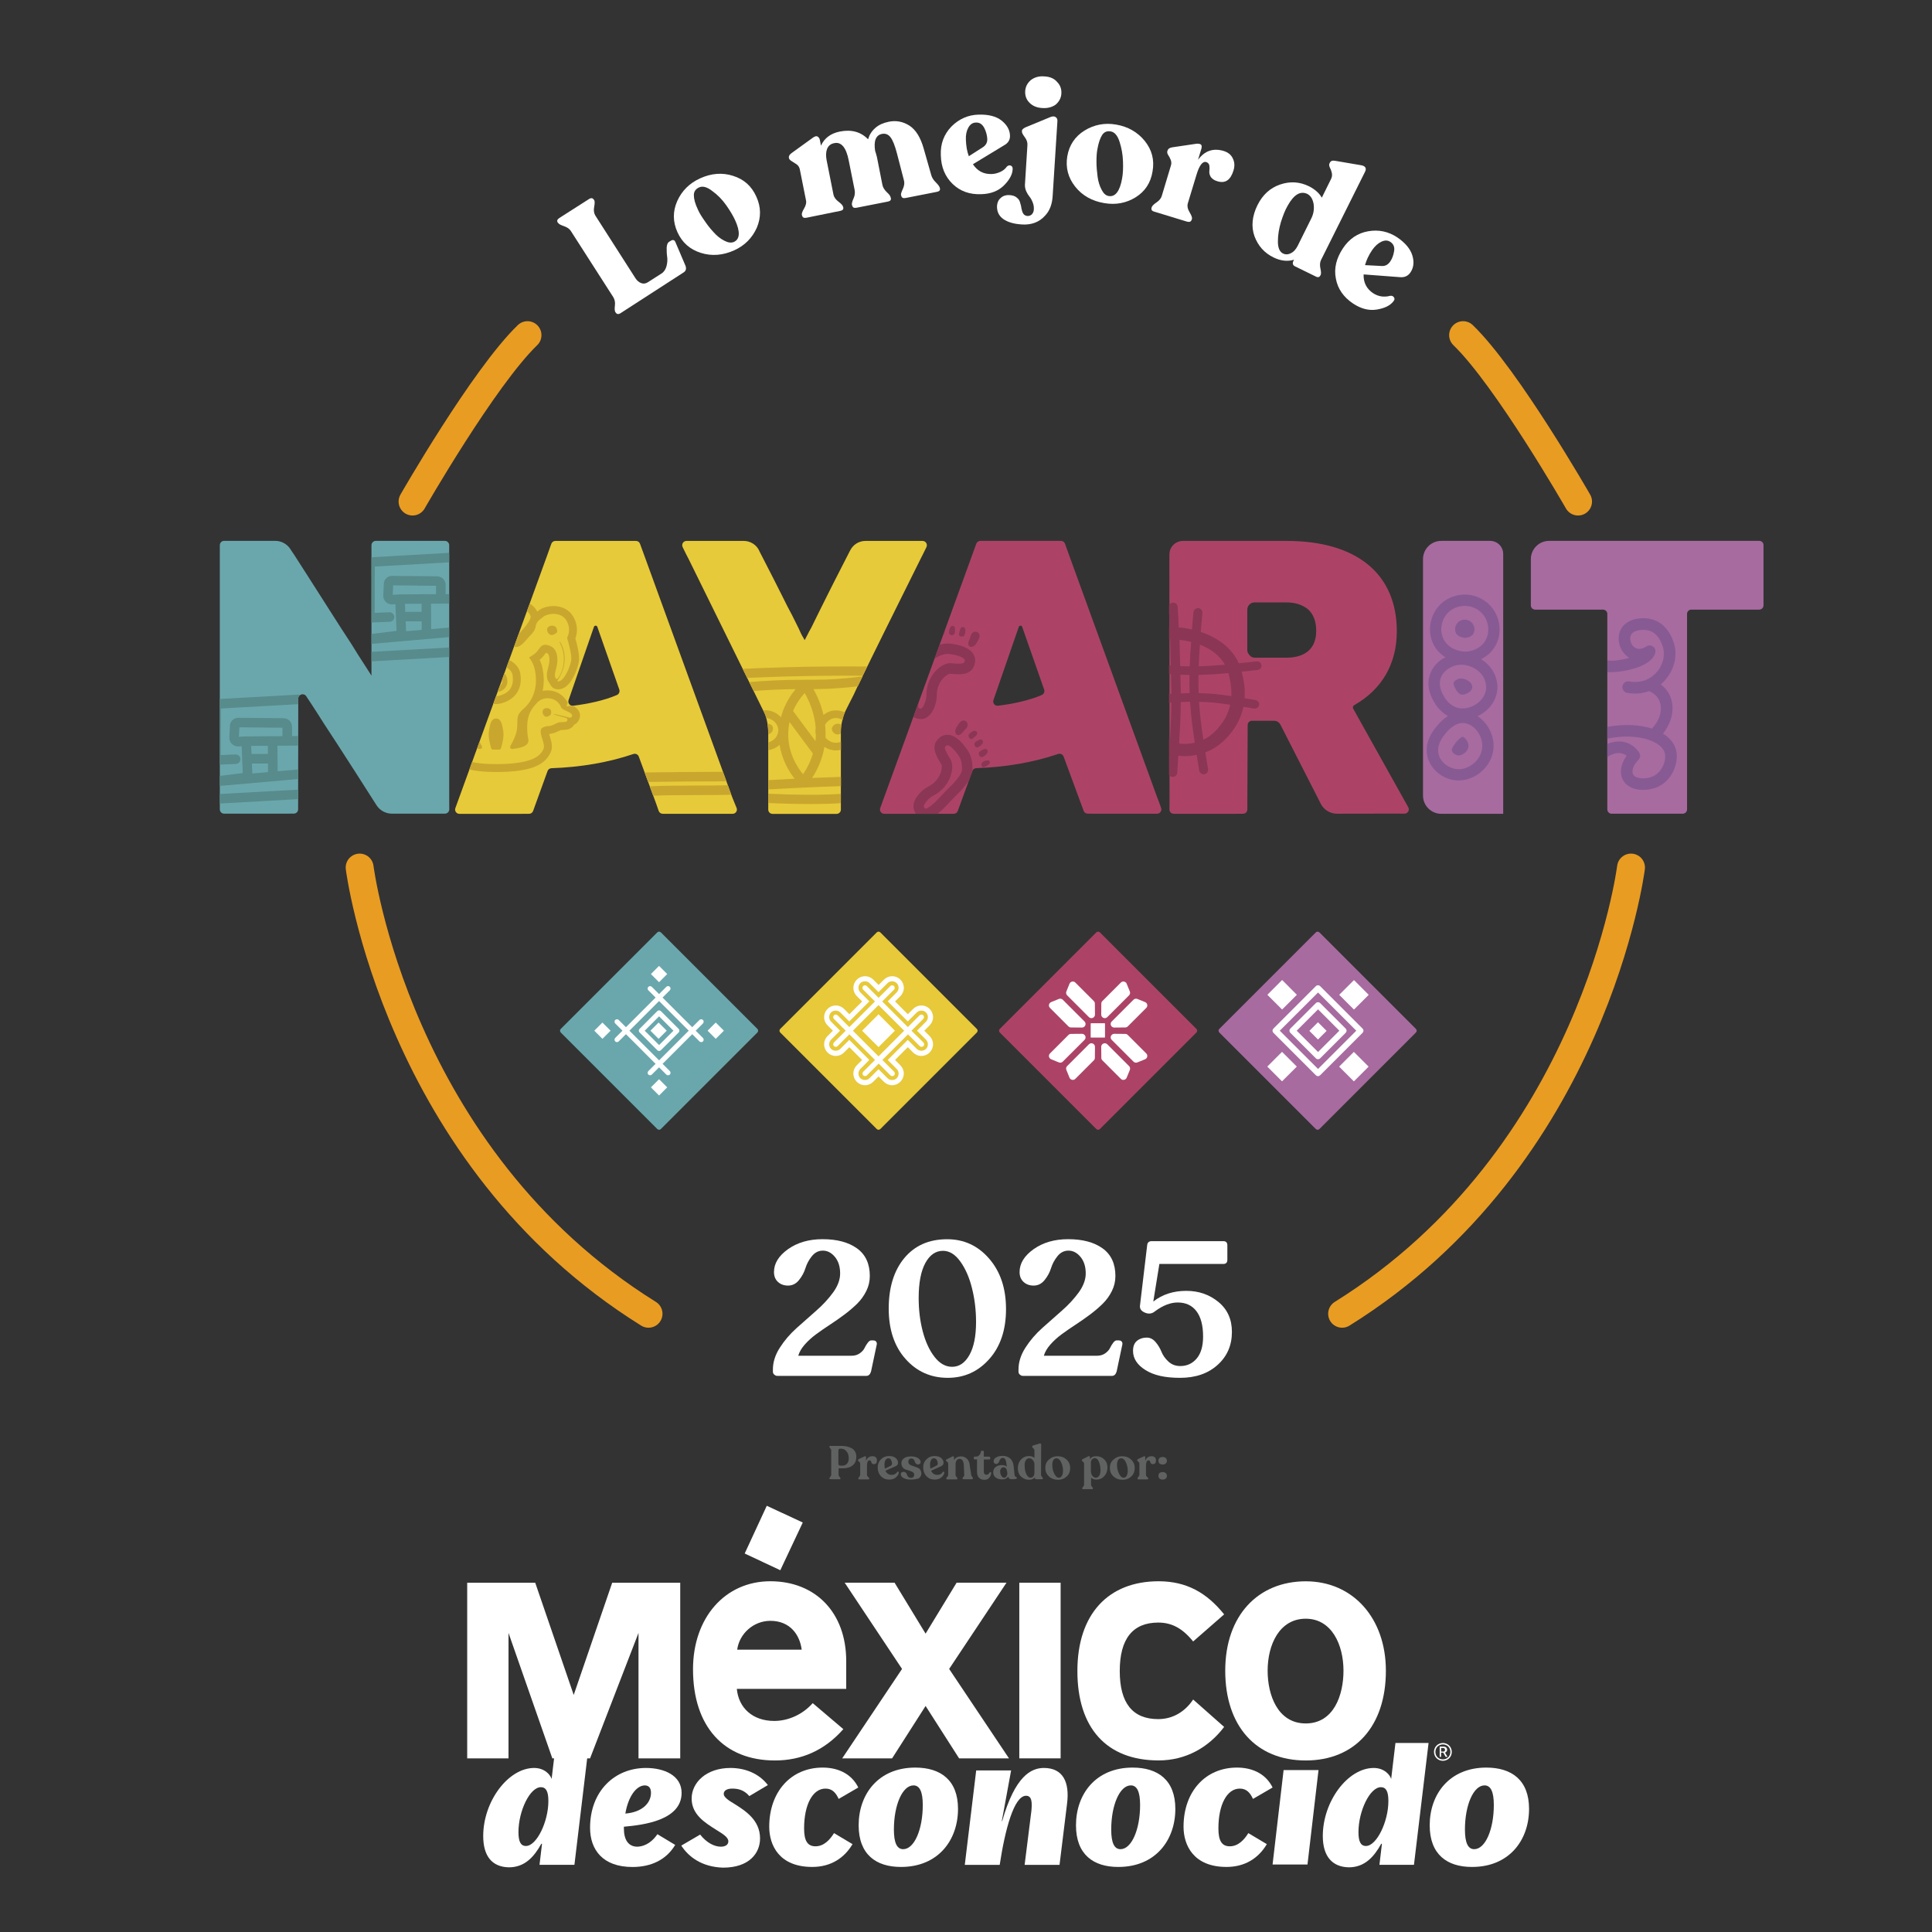 <?xml version="1.0" encoding="UTF-8"?>
<svg id="Capa_1" xmlns="http://www.w3.org/2000/svg" version="1.1" viewBox="0 0 4500 4500">
  <rect x="0" y="0" width="4500" height="4500" fill="#333333" stroke="none"/>
  <!-- Generator: Adobe Illustrator 29.5.1, SVG Export Plug-In . SVG Version: 2.1.0 Build 141)  -->
  <defs>
    <style>
      .st0 {
        fill: #588b8b;
      }

      .st1 {
        fill: #606161;
      }

      .st2 {
        fill: #ac4367;
      }

      .st3 {
        fill: #a76ba0;
      }

      .st4 {
        fill: #e7c939;
      }

      .st5 {
        fill: #8b3654;
      }

      .st6 {
        fill: #fff;
      }

      .st7 {
        fill: none;
        stroke: #e99c22;
        stroke-linecap: round;
        stroke-linejoin: round;
        stroke-width: 65px;
      }

      .st8 {
        fill: #c9a72e;
      }

      .st9 {
        fill: #885a94;
      }

      .st10 {
        fill: #e7ca39;
      }

      .st11 {
        fill: #6aa7ad;
      }
    </style>
  </defs>
  <g>
    <path class="st6" d="M1445.49,729.37c-4.72,3.18-9,2.63-11.08-1.1l-1.1-1.1c-1.54-2.63-2.08-7.46-1.1-15.36,1.1-7.9-.55-14.27-3.73-19.64l-98.54-153.63c-3.18-5.27-8.45-9-15.91-11.63-7.46-2.63-12.18-4.72-13.83-7.46l-1.1-1.1c-2.63-3.73-1.1-7.46,3.73-10.64l68.91-44c4.72-3.18,9-2.63,11.08,1.1l1.1,1.1c1.54,2.63,1.54,7.9,0,15.91-1.54,7.9-.55,14.81,2.63,20.08l93.27,145.73c3.73,5.82,7.9,9.55,13.28,11.63,5.27,2.08,10.1,1.54,15.36-1.54l32.26-20.63c5.82-3.73,9.55-9.55,11.63-16.9,2.08-7.9,2.63-15.36,1.54-22.28-1.1-7.46-1.1-14.27-1.1-21.18.55-6.91,2.08-11.08,5.27-13.28l4.28-2.63c5.27-3.18,9-2.08,11.08,3.73l22.82,53.55c3.18,7.46,1.54,13.28-4.72,16.9l-146.05,94.37h.02Z"/>
    <path class="st6" d="M1709.83,583.2c-26.01,11.63-51.9,13.83-77.36,5.82s-43.45-23.81-54.54-48.17c-11.08-24.36-11.08-48.72-.55-72.53,10.64-23.81,28.64-41.81,53.55-53,25.46-11.63,51.35-13.83,76.26-5.82,25.46,7.9,43.45,23.81,54.54,48.72,11.08,24.36,11.08,48.17,1.1,72.09-10.64,23.7-28.09,41.7-53,52.89h0ZM1709.28,563.56c14.27-6.36,15.36-23.81,2.63-51.36-4.72-10.1-11.63-21.73-20.63-34.46-9-12.73-19.64-23.81-32.26-32.81-12.18-9.55-22.28-12.18-30.73-8.45-7.9,3.73-12.18,9.55-12.18,18s2.63,19.64,9.55,33.91c3.18,7.46,8.45,15.91,14.81,24.91,6.36,9.55,13.28,18.54,21.18,26.99,7.9,9,15.91,15.36,24.91,20.08,9,4.83,16.35,5.82,22.71,3.18h0Z"/>
    <path class="st6" d="M2169.07,407.85c1.54,5.82,5.27,11.63,10.64,16.9,5.27,5.27,8.45,9.55,9,12.18l.55,1.54c1.1,4.72-1.54,7.46-7.46,8.45l-72.53,14.27c-5.82,1.1-9-.55-10.1-5.27l-.55-1.54c-.55-2.63,1.1-7.46,4.28-14.27,3.18-6.91,4.28-13.83,2.63-19.64l-16.46-63.54c-4.72-18-9.55-30.18-14.81-37.09s-12.18-9.55-20.08-7.9c-7.46,1.54-12.18,5.82-14.81,12.73s-2.63,15.91-1.1,26.45c1.54,4.72,3.18,10.1,4.28,14.81l12.73,64.63c1.1,5.82,4.72,11.63,10.1,16.9,5.82,5.27,8.45,9,9,12.18l.55,1.54c1.1,4.72-1.54,7.46-7.46,8.45l-72.53,14.27c-5.82,1.1-9-.55-10.1-5.27l-.55-1.54c-.55-2.63.55-7.9,3.73-14.81s3.73-13.28,2.63-19.64l-13.83-68.91c-5.82-30.18-17.45-44-33.91-40.27-7.9,1.54-13.28,5.82-16.46,13.28-2.63,6.91-3.18,15.91-1.1,26.45l15.91,80c1.1,5.82,5.27,11.63,11.63,16.46,6.36,4.72,10.1,9,10.64,11.63l.55,1.54c1.1,4.72-1.54,7.46-7.46,8.45l-78.35,15.91c-5.82,1.1-9-.55-10.1-5.27l-.55-1.54c-.55-2.63,1.1-7.9,5.27-14.81s5.82-13.83,4.28-19.64l-14.27-71.55c-1.1-4.72-3.18-8.45-7.46-11.63-4.28-2.63-7.9-5.27-11.63-7.46-3.73-2.08-5.82-4.72-6.36-7.46v-1.1c-.55-3.18,1.54-6.91,6.91-10.64l49.82-35.99c4.28-2.63,7.46-3.73,10.1-2.08s4.72,4.28,5.27,7.9l2.63,13.28c7.9-17.45,22.82-28.64,44-32.81,26.99-5.27,48.72.55,65.73,18,3.18-10.64,8.45-19.09,16.9-26.45,8.45-7.46,18.54-11.63,30.73-14.27,17.45-3.73,33.91-.55,48.72,9s26.01,27.54,33.36,53.99l17.45,61.23v-.03Z"/>
    <path class="st6" d="M2344.97,388.21c2.63-2.63,5.82-3.73,9-2.63s4.72,3.73,4.72,7.46c0,12.18-6.91,25.46-20.08,38.63-13.28,13.28-31.27,20.08-53,20.63-26.99,1.1-49.27-6.91-66.72-23.81s-26.99-39.17-27.54-67.27c-1.1-26.45,7.46-48.72,24.91-66.72,17.45-17.45,38.63-26.99,63.54-27.54,22.28-.55,40.27,3.73,53,13.83,12.73,10.1,19.09,21.73,19.64,34.46.55,10.64-4.28,18-13.83,23.26l-72.53,44c10.64,15.91,24.91,23.26,42.91,22.82,7.46,0,14.81-2.08,21.73-5.27,5.82-2.85,11.08-7.02,14.27-11.85h-.02ZM2272.98,285.5c-7.46,0-13.28,4.28-17.45,11.63s-6.36,16.9-5.82,28.09c.55,14.81,2.63,27.54,6.91,38.63l33.91-21.73c6.36-4.72,9.55-11.08,9-19.09-.55-7.9-2.63-16.46-6.91-24.91-4.83-9-11.19-13.17-19.64-12.62Z"/>
    <path class="st6" d="M2379.43,522.74c-18-1.1-32.26-5.27-42.91-12.73-10.1-7.46-14.81-17.45-14.27-30.73.55-7.9,3.73-14.27,9-18.54,5.27-4.72,12.18-6.91,20.08-6.36,6.91.55,12.73,2.08,16.9,5.82,4.28,3.18,6.91,7.46,7.9,12.18,1.54,4.72,2.63,9,3.18,13.83,1.1,4.72,2.08,8.45,4.28,11.63,2.08,3.18,5.27,4.72,9.55,5.27,3.73,0,7.46-1.1,10.1-3.73s4.28-6.36,4.72-10.64c.55-6.36-.55-12.18-2.63-17.45-2.08-5.27-4.72-10.1-7.46-13.28-2.63-3.18-5.27-7.46-7.46-12.18-2.08-4.72-3.18-9.55-3.18-14.81l5.82-92.72c.55-6.36-1.54-12.73-6.36-19.09-4.72-6.36-6.91-10.64-6.36-13.28v-1.54c0-2.63,3.18-5.27,8.45-7.9l57.72-23.81c5.27-2.08,9.55-2.08,12.18,0,3.18,2.08,4.28,4.72,4.28,9l-11.08,174.26c-1.1,19.64-6.91,35-17.45,46.09-13.72,15.47-32.26,22.39-54.98,20.74l-.02-.03ZM2427.6,251.59c-12.18-.55-22.28-4.72-29.63-12.18-7.46-7.46-10.64-16.46-10.1-26.99.55-10.64,5.27-19.09,13.28-26.01,8.45-6.36,18.54-9.55,31.27-8.45,12.73.55,22.82,4.72,29.63,12.73,7.46,7.46,10.64,16.46,10.1,26.99-.55,10.64-5.27,19.09-13.28,26.01-7.9,5.71-18.54,8.89-31.27,7.9Z"/>
    <path class="st6" d="M2571.68,473.03c-28.09-4.72-50.81-17.45-67.27-38.19s-22.82-44.44-18.54-70.45,18-46.64,40.27-60.35,47.19-18.54,73.63-13.83c27.54,4.72,49.82,17.45,66.72,38.19,16.46,20.63,22.82,44,18,71-4.28,26.45-17.45,46.64-39.72,60.35-21.73,13.28-46.09,18-73.08,13.28h0ZM2582.32,456.57c15.36,2.63,26.01-11.08,31.27-40.82,2.08-11.08,2.63-24.36,2.08-39.72-.55-15.91-3.18-30.73-7.9-45.54s-11.63-22.82-20.63-24.36c-8.45-1.54-15.36,1.1-20.08,8.45-4.72,7.46-8.45,18-11.08,33.36-1.54,7.9-2.08,17.45-2.08,29.19,0,11.08,1.1,22.82,2.63,34.46s4.72,21.73,9.55,30.73c4.06,7.9,9.33,13.17,16.24,14.27v-.02Z"/>
    <path class="st6" d="M2850.29,351.67c10.1,3.18,17.45,9,21.18,17.45,4.28,8.45,4.72,18,1.54,28.09-6.91,22.28-19.09,30.73-37.64,24.91-7.46-2.08-12.18-5.82-15.36-10.1-2.63-4.72-3.73-9-3.18-13.83.55-4.28.55-8.45,0-12.73-1.1-4.28-3.18-6.36-6.91-7.9-9-2.63-16.46,7.46-23.26,30.18l-20.08,66.17c-1.54,5.82-.55,12.73,4.28,20.63,4.72,7.9,6.36,12.73,5.27,15.91l-.55,1.54c-1.54,4.28-4.72,5.82-10.64,4.28l-76.26-23.26c-5.82-1.54-7.9-4.72-6.36-9.55l.55-1.54c1.1-2.63,4.72-6.36,11.08-10.64s10.64-9.55,12.18-15.36l21.18-70.45c1.54-4.72,1.1-9-.55-13.28s-3.73-7.9-5.82-11.08c-2.08-3.18-2.63-6.36-2.08-9l.55-1.1c1.1-4.28,4.72-6.91,11.08-7.9l57.17-8.45c5.27,0,8.45.55,10.1,2.63,1.54,2.08,1.54,4.72.55,9l-7.9,26.01c15.47-21.18,35.55-27.98,59.91-20.63h-.03Z"/>
    <path class="st6" d="M3077,605.37c-2.63,5.27-3.18,12.18-1.54,19.64,1.54,7.46,2.08,12.73.55,15.36l-.55,1.1c-2.08,4.28-5.82,5.27-10.64,2.63l-47.62-23.26c-5.82-2.63-7.46-6.91-4.72-12.73l1.54-3.18c-15.36,4.72-31.27,2.63-47.62-5.27-21.73-10.64-35.99-26.99-44.44-49.27-7.9-22.28-5.82-46.64,6.91-72.53,12.18-24.36,29.63-40.27,53-48.17,23.37-7.9,45.54-6.36,67.27,4.28,13.28,6.91,23.26,15.36,29.63,26.45l21.73-44c2.08-4.28,2.63-9,1.54-13.83s-2.63-9-4.72-12.73c-1.54-3.73-2.08-6.91-.55-9.55l.55-1.1c2.08-4.28,5.82-5.82,12.18-4.72l59.37,10.1c11.08,1.54,14.81,6.91,10.64,15.36l-102.49,205.42h-.02ZM2987.57,590.01c5.82,3.18,12.18,3.18,18.54,0,6.91-3.18,12.18-9,16.46-17.45l31.82-64.08c5.27-10.64,6.91-21.73,5.27-33.36-2.08-11.63-6.91-19.09-14.27-23.26-16.46-7.9-31.82,1.1-46.64,28.09-5.82,10.1-10.64,22.82-15.36,37.64-4.28,14.81-6.91,29.63-6.91,44.44-.11,14.27,3.62,23.81,11.08,27.98h0Z"/>
    <path class="st6" d="M3237.54,689.1c3.73-.55,6.91,0,9,3.18,2.08,2.63,2.08,5.82-.55,9-7.46,10.1-20.08,16.46-38.63,19.64-18.54,3.18-37.09-1.54-55.63-13.83-22.28-14.81-35.99-34.46-40.27-58.27-4.72-23.81,1.1-47.19,16.46-70.45,14.81-22.28,34.46-35.44,58.82-39.72s47.19.55,67.81,14.27c18.54,12.73,30.18,26.45,35,41.81,4.72,15.36,3.18,28.64-4.28,39.72-5.82,8.45-13.83,12.18-24.91,11.08l-84.27-6.36c-.55,19.09,6.91,33.36,21.73,43.45,6.36,4.28,13.28,6.91,20.63,7.9,6.91.66,13.28.22,19.09-1.43h0ZM3238.64,563.56c-6.36-4.28-13.28-4.28-21.18-.55-7.9,3.73-14.81,10.1-21.18,19.09-8.45,12.18-13.83,24.36-16.9,35.44l40.27,2.08c7.9,0,13.83-3.73,18.54-10.64s7.46-14.81,9-24.36c1.54-9.44-1.65-16.35-8.56-21.07h0Z"/>
  </g>
  <g>
    <g>
      <path class="st6" d="M1487.19,4095.54v-292.11l-112.81,292.11h-87.9l-102.05-292.11v292.11h-96.24v-409.08h158.45l89.65,261.38,89.65-261.38h158.45v409.08h-97.22.02Z"/>
      <path class="st6" d="M1716.2,3933.68c4.17,44.77,37.31,74.73,87.13,74.73,31.49,0,65.51-14.16,89.65-41.48l71.33,60.57c-44,49.82-97.88,72.97-159.33,72.97-118.62,0-190.83-78.79-190.83-212.44,0-120.27,74.73-204.98,180.07-204.98s176.78,72.97,176.78,185.89v64.74h-254.8ZM1794.22,3775.23c-38.96,0-72.2,29.85-77.14,67.16h150.22c-4.17-33.14-25.79-67.16-73.08-67.16ZM1817.48,3657.37l-82.96-38.96,51.46-111.16,83.84,38.96-52.34,111.16Z"/>
      <path class="st6" d="M2233.92,4095.54l-78.02-122.02-78.02,122.02h-116.21l139.36-208.27-133.55-200.81h116.21l72.2,118.62,72.2-118.62h116.21l-133.55,200.81,139.36,208.27h-116.21.02Z"/>
      <path class="st6" d="M2374.16,4095.54v-409.08h96.24v409.08h-96.24Z"/>
      <path class="st6" d="M2779.07,3823.29c-24.91-30.73-49.82-44-81.31-44-59.69,0-89.65,38.19-89.65,112.81s29.85,112.04,89.65,112.04c34.89,0,63.1-18.22,81.31-45.65l72.2,63.86c-36.54,48.17-89.65,78.02-152.64,78.02-121.15,0-189.18-75.5-189.18-208.27s72.2-209.04,189.18-209.04c64.74,0,112.04,26.56,152.64,77.14l-72.2,63.1h0Z"/>
      <path class="st6" d="M3041.34,4100.48c-115.33,0-187.53-79.67-187.53-209.04s77.14-208.27,187.53-208.27,186.66,86.25,186.66,208.27c0,129.38-72.2,209.04-186.66,209.04ZM3041.34,3770.29c-61.45,0-88.77,60.57-88.77,121.15,0,56.4,23.26,122.79,88.77,122.79s87.9-66.39,87.9-122.79c0-60.57-27.43-121.15-87.9-121.15Z"/>
    </g>
    <g>
      <g>
        <path class="st6" d="M1125.5,4276.38c0-80.43,58.05-158.45,118.62-158.45,24.91,0,38.19,16.57,40.71,25.68l9.99-83.84h77.14l-34.02,283.77h-81.31l5.82-48.94h-1.65c-16.57,29.85-38.19,54.76-75.5,54.76-38.3-.77-59.8-24.91-59.8-72.97h0ZM1277.27,4195.07c0-21.62-4.94-32.37-17.45-32.37-25.68,0-52.23,55.63-52.23,104.58,0,21.62,4.94,32.37,17.45,32.37,24.91,0,52.23-56.51,52.23-104.58Z"/>
        <path class="st6" d="M1531.19,4272.21l41.48,24.91c-20.74,34.89-56.4,51.46-99.53,51.46-69.68,0-98.76-40.71-98.76-91.3,0-85.48,57.28-139.36,130.25-139.36,42.36,0,82.96,17.45,82.96,58.05,0,63.86-88.77,74.73-134.42,78.79v4.17c0,25.68,9.99,42.36,31.49,42.36,20.85-.88,36.54-14.16,46.53-29.08h0ZM1456.57,4224.15c40.6-3.29,59.69-25.68,59.69-48.17,0-10.75-4.17-17.45-14.92-17.45-19.97.88-38.19,26.56-44.77,65.62h0Z"/>
        <path class="st6" d="M1586.82,4298.76l44-25.68c14.92,19.09,33.14,28.2,48.17,28.2,9.99,0,17.45-4.17,17.45-12.4,0-9.99-13.28-17.45-29.08-27.43-24.91-15.8-56.4-34.9-56.4-72.2s34.02-71.33,90.42-71.33c32.37,0,65.51,11.63,87.13,39.83l-43.12,25.68c-12.4-14.16-25.68-17.45-39.83-17.45-11.63,0-19.86,4.17-19.86,12.4,0,7.46,10.75,14.92,24.91,23.26,24.91,15.8,59.69,37.31,59.69,80.43,0,34.02-24.91,68.03-86.25,68.03-49.93-1.54-80.65-25.68-97.22-51.36v.02Z"/>
        <path class="st6" d="M1791.69,4254.76c0-81.31,50.59-137.72,124.44-137.72,39.83,0,68.91,17.45,82.96,46.42l-45.65,26.56c-6.58-14.16-14.92-24.03-30.73-24.03-29.85,0-49.82,37.31-49.82,92.94,0,29.08,8.34,41.48,26.56,41.48,19.86,0,34.02-15.8,43.12-30.73l43.12,25.68c-19.09,32.37-50.59,53.11-93.71,53.11-77.03.11-100.3-50.48-100.3-93.71h.01Z"/>
        <path class="st6" d="M1999.97,4251.47c0-72.2,45.65-134.42,131.9-134.42,58.93,0,99.53,29.08,99.53,96.24,0,72.2-45.65,135.19-132.78,135.19-57.94.11-98.65-28.97-98.65-97h0ZM2149.31,4204.17c0-31.49-7.46-45.65-21.62-45.65-25.68,0-45.65,45.65-45.65,102.93,0,31.49,7.46,45.65,21.62,45.65,25.79,0,45.65-45.65,45.65-102.93Z"/>
        <path class="st6" d="M2273.75,4123.74h81.31l-21.62,117.85h.88c29.85-104.58,67.16-123.67,97.11-123.67,44,0,60.57,32.37,53.88,83.84l-17.45,141.88h-81.31l15.8-126.08c1.65-18.22,1.65-34.9-12.4-34.9-28.2,0-48.94,78.79-61.45,160.98h-81.31l26.56-219.9Z"/>
        <path class="st6" d="M2506.17,4251.47c0-72.2,45.65-134.42,131.9-134.42,58.93,0,99.53,29.08,99.53,96.24,0,72.2-45.65,135.19-132.78,135.19-58.05.11-98.65-28.97-98.65-97h0ZM2655.51,4204.17c0-31.49-7.46-45.65-21.62-45.65-25.68,0-45.65,45.65-45.65,102.93,0,31.49,7.46,45.65,21.62,45.65,25.68,0,45.65-45.65,45.65-102.93Z"/>
        <path class="st6" d="M2756.69,4254.76c0-81.31,50.59-137.72,124.44-137.72,39.83,0,68.91,17.45,82.96,46.42l-45.65,26.56c-6.58-14.16-14.92-24.03-30.73-24.03-29.85,0-49.82,37.31-49.82,92.94,0,29.08,8.34,41.48,26.56,41.48,19.86,0,34.02-15.8,43.12-30.73l43.12,25.68c-19.09,32.37-50.59,53.11-93.71,53.11-77.03.11-100.3-50.48-100.3-93.71h0Z"/>
        <path class="st6" d="M3045.39,4342.77h-81.31l25.68-219.9h81.31l-25.68,219.9ZM2993.16,4059.77c0-26.56,22.39-44,47.3-44,22.39,0,42.36,14.92,42.36,38.96,0,26.56-22.39,44-47.3,44-23.26.11-42.36-14.81-42.36-38.96Z"/>
        <path class="st6" d="M3081.06,4276.38c0-80.43,58.05-158.45,118.62-158.45,24.91,0,38.19,16.57,40.6,25.68l9.99-83.84h77.14l-34.02,283.77h-80.43l5.82-48.94h-1.65c-16.57,29.85-38.19,54.76-75.5,54.76-38.08-.77-60.57-24.91-60.57-72.97h0ZM3233.81,4195.07c0-21.62-4.94-32.37-17.45-32.37-25.68,0-52.23,55.63-52.23,104.58,0,21.62,4.94,32.37,17.45,32.37,24.8,0,52.23-56.51,52.23-104.58Z"/>
        <path class="st6" d="M3330.04,4251.47c0-72.2,45.65-134.42,131.9-134.42,58.93,0,99.53,29.08,99.53,96.24,0,72.2-45.65,135.19-132.78,135.19-58.05.11-98.65-28.97-98.65-97h0ZM3479.39,4204.17c0-31.49-7.46-45.65-21.62-45.65-25.68,0-45.65,45.65-45.65,102.93,0,31.49,7.46,45.65,21.62,45.65,25.68,0,45.65-45.65,45.65-102.93Z"/>
      </g>
      <path class="st6" d="M3381.51,4080.51c0,11.63-9.11,20.74-20.74,20.74s-20.74-9.11-20.74-20.74,9.11-20.74,20.74-20.74,20.74,9.22,20.74,20.74ZM3343.32,4080.51c0,9.99,7.46,17.45,17.45,17.45s17.45-7.46,17.45-17.45-7.46-17.45-17.45-17.45c-9.99.11-17.45,7.57-17.45,17.45ZM3370.64,4075.57c0,3.29-2.52,5.82-4.94,6.58l5.82,9.99h-4.17l-5.82-9.99h-4.94v9.99h-3.29v-24.03h9.11c4.17,0,8.23,2.52,8.23,7.46h0ZM3356.6,4071.4v8.34h4.94c2.52,0,4.17-.88,4.17-4.17,0-2.52-1.65-4.17-4.17-4.17h-4.94Z"/>
    </g>
  </g>
  <g>
    <path class="st1" d="M1934.35,3445.37c-1.76,0-2.63-.44-2.63-1.76v-.44c0-.44.88-1.76,2.19-3.51,1.32-1.76,2.19-3.07,2.19-4.83v-56.51c0-1.76-.88-3.07-2.19-4.83s-2.19-2.63-2.19-3.51v-.44c0-1.32.88-1.76,2.63-1.76h25.02c10.53,0,18.87,2.19,25.46,6.15,6.58,4.39,9.66,10.53,9.66,19.31s-2.63,14.92-8.34,19.75-13.61,7.02-23.26,7.02h-9.66v14.92c0,1.76.88,3.51,2.19,4.83s2.19,2.63,2.19,3.51v.44c0,1.32-.88,1.76-2.63,1.76l-20.63-.11h0ZM1957.61,3413.77h4.83c4.39,0,7.9-1.76,10.53-4.83s3.95-7.02,3.95-11.85c0-7.02-1.76-12.73-5.27-16.68s-7.46-6.15-12.29-6.15h-3.07c-2.19,0-3.51,1.76-3.51,4.83v29.85c0,3.07,1.32,4.83,4.83,4.83h0Z"/>
    <path class="st1" d="M2032.56,3391.82c3.07,0,5.71.88,7.46,2.63s2.63,4.39,2.63,7.02c0,5.71-2.19,8.78-7.02,8.78-1.76,0-3.51-.44-4.39-1.32s-1.76-2.19-1.76-3.07c0-1.32-.44-2.19-1.32-3.07-.88-.88-1.76-1.32-3.07-1.32-1.76,0-3.51,1.32-4.39,3.51s-1.32,5.27-1.32,8.34v21.95c0,1.32.44,2.63,1.32,3.51.88.88,1.76,1.76,2.63,2.63.88.88,1.32,1.32,1.32,2.19v.44c0,1.32-.88,1.76-2.63,1.76h-20.19c-1.76,0-2.63-.44-2.63-1.76v-.88c0-.88.88-1.76,2.19-3.51,1.32-1.76,2.19-3.07,2.19-4.83v-25.46c0-1.76-.88-3.51-2.63-4.83s-2.63-2.63-2.63-3.07v-.44c0-.88.88-1.76,2.19-2.63l13.17-6.15c2.19-.88,3.51-.44,3.51,2.19v8.34c2.63-7.46,7.9-10.97,15.36-10.97v.02Z"/>
    <path class="st1" d="M2089.51,3428.69c.88-.88,1.32-1.32,2.63-.88.88.44,1.32.88,1.32,2.19-.44,3.95-2.63,7.46-6.58,10.97s-9.22,5.27-15.8,5.27c-7.9,0-14.05-2.63-19.31-7.9-4.83-5.27-7.46-11.85-7.46-20.19,0-7.9,2.63-14.48,7.9-19.31,5.27-5.27,11.41-7.46,18.87-7.46,6.58,0,11.85,1.76,15.36,4.83s5.27,6.58,5.27,10.97c0,3.51-1.76,5.71-4.83,7.46l-24.58,10.97c3.07,6.58,7.9,9.66,14.48,9.66,2.63,0,5.27-.44,7.46-1.76,2.63-1.32,4.39-3.07,5.27-4.83h0ZM2069.32,3396.65c-2.63,0-5.27,1.32-6.58,3.95-1.76,2.63-2.63,6.15-2.63,10.53,0,3.51.44,6.58.88,9.66l14.05-7.02c1.76-.88,2.63-2.63,2.63-5.27s-.88-5.27-2.19-7.9c-1.32-2.63-3.51-3.95-6.14-3.95h-.02Z"/>
    <path class="st1" d="M2121.88,3446.25c-7.02,0-12.73-1.32-17.12-3.51s-6.58-5.27-6.58-8.78c0-2.19.44-3.51,1.76-4.39s2.63-1.32,4.83-1.32,3.95.88,5.27,2.19,2.19,3.07,2.63,4.83,1.76,3.51,3.07,4.83c1.32,1.32,3.51,2.19,5.71,2.19s4.39-.44,5.71-1.76,2.19-3.07,2.19-5.27c0-2.63-.88-4.83-3.07-6.15-2.19-1.32-4.83-2.63-7.46-3.51s-6.15-1.76-8.78-2.63c-3.07-.88-5.71-2.63-7.46-5.27-2.19-2.63-3.07-5.71-3.07-9.66,0-4.83,2.19-8.34,6.15-11.41,3.95-3.07,9.66-4.39,16.24-4.39s12.29,1.32,16.24,3.95c4.39,2.63,6.15,5.71,6.15,9.22,0,1.76-.44,3.07-1.76,3.95s-2.63,1.76-4.39,1.76c-2.19,0-3.51-.88-4.83-2.19-1.32-1.32-2.19-3.07-2.63-4.83s-1.32-3.51-2.63-4.83c-1.32-1.32-3.07-2.19-5.27-2.19s-3.95.88-5.27,2.19-1.76,3.07-1.76,5.27.44,3.95,1.76,5.27,2.63,2.63,4.39,3.07c1.76.88,3.51,1.32,5.71,2.19s4.39,1.32,6.58,2.19,3.95,1.76,5.71,2.63c1.76.88,3.07,2.63,4.39,4.83.88,2.19,1.76,4.39,1.76,7.46,0,4.39-2.19,8.34-6.15,11.41-5.27,1.32-10.97,2.63-18,2.63l-.02.03Z"/>
    <path class="st1" d="M2195.95,3428.69c.88-.88,1.32-1.32,2.19-.88s1.32.88,1.32,2.19c-.44,3.95-2.63,7.46-6.58,10.97s-9.22,5.27-15.8,5.27c-7.9,0-14.05-2.63-19.31-7.9-4.83-5.27-7.46-11.85-7.46-20.19,0-7.9,2.63-14.48,7.9-19.31,5.27-5.27,11.41-7.46,18.87-7.46,6.58,0,11.85,1.76,15.36,4.83s5.27,6.58,5.27,10.97c0,3.51-1.76,5.71-4.83,7.46l-24.14,10.97c3.07,6.58,7.9,9.66,14.48,9.66,2.63,0,5.27-.44,7.46-1.76,2.63-1.32,3.95-3.07,5.27-4.83h0ZM2175.43,3396.65c-3.07,0-5.27,1.32-6.58,3.95-1.76,2.63-2.63,6.15-2.63,10.53,0,3.51.44,6.58.88,9.66l14.05-7.02c1.76-.88,3.07-2.63,3.07-5.27s-.88-5.27-2.19-7.9c-1.87-2.63-3.95-3.95-6.58-3.95h-.02Z"/>
    <path class="st1" d="M2262.12,3434.84c0,1.76.88,3.51,2.19,4.83s1.76,2.63,1.76,3.51v.44c0,1.32-.88,1.76-2.63,1.76h-18.87c-1.76,0-2.63-.44-2.63-1.76v-.44c0-.88.88-1.76,2.19-3.51,1.32-1.32,2.19-3.07,1.76-4.83l-.88-20.19c-.44-10.97-3.51-16.68-9.66-16.68-3.07,0-5.27.88-7.02,3.51s-2.63,5.27-2.63,8.78v25.02c0,1.76.88,3.51,2.19,4.83,1.76,1.76,2.19,2.63,2.19,3.51v.44c0,1.32-.88,1.76-2.63,1.76h-20.63c-1.76,0-2.63-.44-2.63-1.76v-.88c0-.88.88-1.76,2.19-3.51,1.76-1.32,2.19-3.07,2.19-4.83v-25.46c0-.88-.44-2.19-.88-3.07s-1.32-1.32-1.76-1.76c-.88-.44-1.32-.88-1.76-1.32s-.88-1.32-.88-1.76v-.44c0-.88.88-1.76,2.19-2.19l13.17-6.58c1.32-.44,2.19-.44,2.63,0s.88,1.32.88,2.63v6.15c3.07-6.15,8.78-8.78,16.24-8.78,5.71,0,10.1,1.76,14.05,5.71,3.95,3.51,6.15,9.66,6.58,17.56l3.07,19.31h.02Z"/>
    <path class="st1" d="M2292.41,3446.69c-5.27,0-9.22-1.76-12.29-4.83s-4.39-7.9-4.39-14.05v-28.53h-5.27c-1.32,0-2.19-.88-2.19-2.19v-2.19c0-1.76.88-2.19,2.19-2.19h2.63c3.07,0,5.71-.88,7.46-3.07,2.19-2.19,3.51-4.39,3.95-7.9.44-1.76,1.32-2.63,2.63-2.63h2.19c1.76,0,2.19.88,2.19,2.63v10.97h12.73c.44,0,.88,0,1.32.88.44.44.88.88.88,1.76v1.76c0,.44-.44,1.32-.88,1.76s-.88.44-1.32.44h-12.73v28.53c0,2.19.44,3.95,1.76,5.27.88,1.32,2.19,1.76,3.95,1.76,3.95,0,6.15-1.76,7.46-4.83.88-.88,1.32-1.32,2.63-1.32.88,0,1.32.88,1.32,1.76,0,4.39-1.32,7.9-4.39,11.41-3.07,3.51-6.58,4.83-11.85,4.83l.02-.03Z"/>
    <path class="st1" d="M2362.97,3434.4c0,1.76.44,3.07,1.32,3.95s1.32,1.76,1.76,1.76c.88.44,1.32.44,1.76.88s.88.88.88,1.32c0,2.19-3.51,3.07-10.53,3.07-3.07,0-5.71-.44-7.02-1.32-1.32-.88-2.19-2.19-2.63-4.83-3.07,4.39-7.9,6.58-14.48,6.58-6.15,0-10.97-1.32-14.92-4.39s-5.71-7.02-5.71-12.29,1.76-9.22,5.71-12.29,8.78-4.39,14.05-4.39c4.83,0,8.78.88,11.85,3.51v-1.32c-.88-7.02-1.76-11.85-3.07-14.48-1.32-3.07-3.51-4.39-6.58-4.39-1.76,0-3.51.88-4.83,2.19-1.32,1.32-2.19,3.07-2.63,4.83s-1.32,3.51-2.63,4.83c-1.32,1.32-2.63,2.19-4.39,2.19-2.19,0-3.51-.44-4.83-1.76s-1.76-2.63-1.76-4.39c0-3.95,2.19-7.02,6.15-9.22s9.22-3.51,14.92-3.51c7.02,0,12.73,2.19,17.56,6.15,4.39,3.95,7.02,9.66,7.9,16.68l2.19,20.63h-.04ZM2338.38,3441.86c2.19,0,4.39-.88,5.71-3.07s2.19-4.39,2.19-7.02l-.44-3.95c-.44-3.07-1.32-5.71-2.63-7.46-1.76-1.76-3.51-2.63-5.71-2.63s-4.39.88-5.71,2.63c-1.32,1.76-2.19,3.95-2.19,6.58,0,3.95.88,7.46,2.63,10.1,1.76,2.63,3.51,4.83,6.15,4.83h0Z"/>
    <path class="st1" d="M2424.74,3434.84c0,1.76.88,3.51,2.19,4.83,1.32,1.76,2.19,2.63,2.19,3.51v.44c0,1.32-.88,1.76-2.19,1.76h-13.61c-1.76,0-2.63-.88-2.63-2.19v-2.19c-3.51,3.95-8.34,5.71-14.05,5.71-7.02,0-13.17-2.63-18.43-7.46s-7.46-11.85-7.46-20.19c0-7.9,2.63-14.48,7.46-19.75,5.27-5.27,10.97-7.9,18.43-7.9,5.27,0,9.22,1.32,12.73,4.39v-17.56c0-1.32-.44-2.63-1.32-3.51l-2.63-2.63c-.88-.44-1.32-1.32-1.32-2.19v-.44c0-1.32.88-2.19,2.19-2.63l14.48-4.39c2.63-.88,4.39,0,4.39,2.19l-.44,70.23h0l.02-.03ZM2400.16,3441.86c2.63,0,4.83-.88,6.58-3.07s2.63-4.83,2.63-8.78v-19.31c0-3.51-1.32-7.02-3.51-9.66-2.63-3.07-5.27-4.39-8.34-4.39-3.51,0-6.15,1.32-7.9,4.39-2.19,2.63-3.07,6.58-3.07,11.85,0,4.39.44,8.34,1.32,12.73.88,4.39,2.63,8.34,4.83,11.41,2.2,3.07,4.39,4.83,7.46,4.83Z"/>
    <path class="st1" d="M2464.58,3446.69c-8.78,0-15.8-2.63-21.51-7.9s-8.34-11.85-8.34-19.75,2.63-14.48,8.34-19.31c5.71-5.27,12.29-7.9,20.19-7.9,8.34,0,15.36,2.63,21.07,7.9s8.34,11.85,8.34,19.75-2.63,14.48-7.9,19.31c-5.71,5.27-12.29,7.9-20.19,7.9h0ZM2466.33,3441.86c3.07,0,5.27-1.32,7.02-4.39s2.63-6.58,2.63-11.85c0-4.39-.44-8.34-1.76-12.73s-3.07-8.34-5.27-11.41c-2.19-3.07-5.27-4.83-7.9-4.83-6.58,0-10.1,5.27-10.1,16.24,0,3.95.44,7.9,1.76,12.29,1.32,4.39,3.07,8.34,5.71,11.85,2.63,3.51,4.83,4.83,7.9,4.83h.01Z"/>
    <path class="st1" d="M2553.57,3391.82c7.02,0,12.73,2.19,18,7.02s7.9,11.41,7.9,19.31c0,8.34-2.63,14.92-7.46,20.19s-10.97,7.9-18,7.9c-5.27,0-9.22-1.32-12.73-4.39v16.24c0,1.76.88,3.51,2.19,4.83s2.19,2.63,2.19,3.51v.44c0,1.32-.88,1.76-2.63,1.76h-19.75c-1.76,0-2.63-.44-2.63-1.76v-.44c0-.88.88-1.76,2.19-3.51,1.32-1.76,2.19-3.07,2.19-4.83v-49.05c0-1.76-.88-3.07-2.63-4.39s-2.63-2.63-2.63-3.07v-.44c0-.88.88-1.76,2.19-2.63l12.29-6.15c2.63-1.32,4.39-.88,4.39,1.76v4.83c2.63-4.94,7.9-7.13,14.92-7.13h.01ZM2551.82,3441.86c3.51,0,6.15-1.32,8.34-4.39,1.76-3.07,3.07-7.02,3.07-12.73,0-7.46-1.32-14.05-3.51-19.75s-5.71-8.78-9.66-8.78c-2.19,0-4.39.88-6.15,2.63-1.76,1.76-2.63,3.95-3.07,6.58v21.07c0,4.39,1.32,7.9,3.51,10.97,2.19,2.63,4.83,4.39,7.46,4.39h0Z"/>
    <path class="st1" d="M2614.91,3446.69c-8.78,0-15.8-2.63-21.51-7.9s-8.34-11.85-8.34-19.75,2.63-14.48,8.34-19.31c5.71-5.27,12.29-7.9,20.19-7.9,8.34,0,15.36,2.63,21.07,7.9s8.34,11.85,8.34,19.75-2.63,14.48-7.9,19.31c-5.27,5.27-12.29,7.9-20.19,7.9h0ZM2617.11,3441.86c3.07,0,5.27-1.32,7.02-4.39s2.63-6.58,2.63-11.85c0-4.39-.44-8.34-1.76-12.73s-3.07-8.34-5.27-11.41c-2.19-3.07-5.27-4.83-7.9-4.83-6.58,0-10.1,5.27-10.1,16.24,0,3.95.44,7.9,1.76,12.29s3.07,8.34,5.71,11.85c2.63,3.51,4.83,4.83,7.9,4.83h.01Z"/>
    <path class="st1" d="M2682.4,3391.82c3.07,0,5.71.88,7.46,2.63s2.63,4.39,2.63,7.02c0,5.71-2.19,8.78-7.02,8.78-1.76,0-3.51-.44-4.39-1.32s-1.76-2.19-1.76-3.07c-.44-1.32-.88-2.19-1.32-3.07-.44-.88-1.76-1.32-3.07-1.32-2.19,0-3.51,1.32-4.39,3.51s-1.32,5.27-1.32,8.34v21.95c0,1.32.44,2.63,1.32,3.51l2.63,2.63c.88.88,1.32,1.32,1.32,2.19v.44c0,1.32-.88,1.76-2.19,1.76h-20.19c-1.76,0-2.63-.44-2.63-1.76v-.88c0-.88.88-1.76,2.19-3.51,1.32-1.76,2.19-3.07,2.19-4.83v-25.46c0-1.76-.88-3.51-2.63-4.83s-2.63-2.63-2.63-3.07v-.44c0-.88.88-1.76,2.19-2.63l13.17-6.15c2.19-.88,3.51-.44,3.51,2.19v8.34c2.63-7.46,7.46-10.97,14.92-10.97v.02Z"/>
    <path class="st1" d="M2714.88,3408.94c-1.76,1.76-4.39,2.19-7.02,2.19-3.07,0-5.27-.88-7.02-2.19s-2.63-3.95-2.63-6.58c0-3.07.88-5.27,2.63-6.58s4.39-2.19,7.02-2.19c3.07,0,5.27.88,7.02,2.19s3.07,3.95,3.07,6.58-.88,4.83-3.07,6.58ZM2714.88,3444.05c-1.76,1.76-4.39,2.19-7.02,2.19-3.07,0-5.27-.88-7.02-2.19-1.76-1.76-2.63-3.95-2.63-6.58,0-3.07.88-5.27,2.63-6.58s4.39-2.19,7.02-2.19c3.07,0,5.27.88,7.02,2.19s3.07,3.95,3.07,6.58-.88,5.27-3.07,6.58Z"/>
  </g>
  <g>
    <path class="st11" d="M1530.97,2629.72l-224.84-224.84c-2.3-2.3-2.3-6.04,0-8.34l224.84-224.84c2.3-2.3,6.04-2.3,8.34,0l224.84,224.84c2.3,2.3,2.3,6.04,0,8.34l-224.84,224.84c-2.3,2.3-6.04,2.3-8.34,0Z"/>
    <path class="st4" d="M2042.11,2629.72l-224.84-224.84c-2.3-2.3-2.3-6.04,0-8.34l224.84-224.84c2.3-2.3,6.04-2.3,8.34,0l224.84,224.84c2.3,2.3,2.3,6.04,0,8.34l-224.84,224.84c-2.3,2.3-6.04,2.3-8.34,0Z"/>
    <path class="st2" d="M2553.57,2629.72l-224.84-224.84c-2.3-2.3-2.3-6.04,0-8.34l224.84-224.84c2.3-2.3,6.04-2.3,8.34,0l224.84,224.84c2.3,2.3,2.3,6.04,0,8.34l-224.84,224.84c-2.3,2.3-6.15,2.3-8.34,0Z"/>
    <path class="st3" d="M3064.82,2629.72l-224.84-224.84c-2.3-2.3-2.3-6.04,0-8.34l224.84-224.84c2.3-2.3,6.04-2.3,8.34,0l224.84,224.84c2.3,2.3,2.3,6.04,0,8.34l-224.84,224.84c-2.3,2.3-6.04,2.3-8.34,0Z"/>
    <g>
      <g>
        <g>
          <g>
            <path class="st6" d="M1633.24,2427.27c-1.43,0-2.96-.55-4.06-1.65l-119.06-118.95c-2.19-2.19-2.19-5.82,0-8.12,2.19-2.19,5.82-2.19,8.12,0l119.06,119.06c2.19,2.19,2.19,5.82,0,8.12-1.21.99-2.63,1.54-4.06,1.54h0Z"/>
            <path class="st6" d="M1555.99,2504.52c-1.43,0-2.96-.55-4.06-1.65l-118.95-119.06c-2.19-2.19-2.19-5.82,0-8.12,2.19-2.19,5.82-2.19,8.12,0l119.06,119.06c2.19,2.19,2.19,5.82,0,8.12-1.21,1.1-2.63,1.65-4.17,1.65h0Z"/>
          </g>
          <g>
            <path class="st6" d="M1514.18,2504.52c-1.43,0-2.96-.55-4.06-1.65-2.19-2.19-2.19-5.82,0-8.12l119.06-119.06c2.19-2.19,5.82-2.19,8.12,0,2.19,2.19,2.19,5.82,0,8.12l-119.06,119.06c-1.1,1.1-2.63,1.65-4.06,1.65h0Z"/>
            <path class="st6" d="M1437.04,2427.27c-1.43,0-2.96-.55-4.06-1.65-2.19-2.19-2.19-5.82,0-8.12l119.06-119.06c2.19-2.19,5.82-2.19,8.12,0,2.19,2.19,2.19,5.82,0,8.12l-119.06,119.06c-1.21,1.1-2.63,1.65-4.06,1.65Z"/>
          </g>
          <g>
            <path class="st6" d="M1516.37,2532.39l18.43-18.44c.11-.11.44-.11.55,0l18.43,18.44c.11.11.11.44,0,.55l-18.43,18.44c-.11.11-.44.11-.55,0l-18.43-18.44c-.11-.11-.11-.44,0-.55Z"/>
            <path class="st6" d="M1516.37,2268.48l18.43-18.44c.11-.11.44-.11.55,0l18.43,18.44c.11.11.11.44,0,.55l-18.43,18.44c-.11.11-.44.11-.55,0l-18.43-18.44c-.11-.22-.11-.44,0-.55Z"/>
          </g>
          <g>
            <path class="st6" d="M1403.46,2381.95l18.43,18.44c.11.11.11.44,0,.55l-18.43,18.44c-.11.11-.44.11-.55,0l-18.43-18.44c-.11-.11-.11-.44,0-.55l18.43-18.44c.11-.11.33-.11.55,0Z"/>
            <path class="st6" d="M1667.37,2381.95l18.43,18.44c.11.11.11.44,0,.55l-18.43,18.44c-.11.11-.44.11-.55,0l-18.43-18.44c-.11-.11-.11-.44,0-.55l18.43-18.44c.11-.11.33-.11.55,0Z"/>
          </g>
        </g>
        <path class="st6" d="M1534.26,2381.95l18.43,18.44c.11.11.11.44,0,.55l-18.43,18.44c-.11.11-.44.11-.55,0l-18.43-18.44c-.11-.11-.11-.44,0-.55l18.43-18.44c.22-.11.44-.11.55,0Z"/>
      </g>
      <path class="st6" d="M1535.14,2447.9c-1.54,0-2.96-.55-4.06-1.65l-41.48-41.59c-2.19-2.19-2.19-5.82,0-8.12l41.48-41.59c2.08-2.08,5.93-2.08,8.12,0l41.59,41.59c2.19,2.19,2.19,5.82,0,8.12l-41.59,41.59c-1.1,1.1-2.63,1.65-4.06,1.65h0ZM1501.67,2400.71l33.47,33.47,33.47-33.47-33.47-33.47-33.47,33.47Z"/>
    </g>
    <g>
      <g>
        <path class="st6" d="M3069.87,2506.6c-1.87,0-3.62-.77-4.94-2.08l-98.87-98.87c-1.32-1.32-2.08-3.07-2.08-4.94s.77-3.62,2.08-4.94l98.87-98.87c2.74-2.74,7.13-2.74,9.88,0l98.87,98.87c1.32,1.32,2.08,3.07,2.08,4.94s-.77,3.62-2.08,4.94l-98.87,98.87c-1.32,1.32-3.07,2.08-4.94,2.08ZM2980.87,2400.71l89.1,89.1,89.1-89.1-89.1-88.99-89.1,88.99Z"/>
        <path class="st6" d="M3069.87,2467.21c-1.76,0-3.51-.66-4.94-2.08l-59.48-59.48c-1.32-1.32-2.08-3.07-2.08-4.94s.77-3.62,2.08-4.94l59.48-59.48c2.63-2.63,7.24-2.63,9.88,0l59.48,59.48c1.32,1.32,2.08,3.07,2.08,4.94s-.77,3.62-2.08,4.94l-59.48,59.48c-1.32,1.32-3.18,2.08-4.94,2.08ZM3020.27,2400.71l49.71,49.6,49.6-49.6-49.6-49.71-49.71,49.71Z"/>
        <rect class="st6" x="3055.63" y="2386.89" width="28.42" height="28.42" transform="translate(-798.78 2873.3) rotate(-44.99)"/>
      </g>
      <g>
        <path class="st6" d="M3020.16,2484.66l-33.69,33.58c-.22.22-.55.22-.77,0l-33.58-33.58c-.22-.22-.22-.55,0-.77l33.58-33.58c.22-.22.55-.22.77,0l33.69,33.58c.22.22.22.55,0,.77Z"/>
        <g>
          <g>
            <path class="st6" d="M3153.81,2450.42l33.58,33.58c.22.22.22.55,0,.77l-33.58,33.58c-.22.22-.55.22-.77,0l-33.58-33.58c-.22-.22-.22-.55,0-.77l33.58-33.58c.22-.22.55-.22.77,0Z"/>
            <path class="st6" d="M2986.69,2282.97l33.58,33.69c.22.22.22.55,0,.77l-33.58,33.58c-.22.22-.55.22-.77,0l-33.58-33.58c-.22-.22-.22-.55,0-.77l33.58-33.69c.22-.11.55-.11.77,0Z"/>
          </g>
          <path class="st6" d="M3187.61,2317.53l-33.58,33.58c-.22.22-.55.22-.77,0l-33.58-33.58c-.22-.22-.22-.55,0-.77l33.58-33.58c.22-.22.55-.22.77,0l33.58,33.58c.11.22.11.55,0,.77Z"/>
        </g>
      </g>
    </g>
    <g>
      <path class="st6" d="M2122.98,2400.71l27.43-27.43c2.3-2.3,2.3-6.15,0-8.45s-6.15-2.3-8.45,0l-27.43,27.43-59.69-59.69,27.43-27.43c2.3-2.3,2.3-6.15,0-8.45s-6.15-2.3-8.45,0l-27.43,27.43-27.43-27.43c-2.3-2.3-6.15-2.3-8.45,0s-2.3,6.15,0,8.45l27.43,27.43-59.69,59.69-27.43-27.43c-2.3-2.3-6.15-2.3-8.45,0s-2.3,6.15,0,8.45l27.43,27.43-27.43,27.43c-2.3,2.3-2.3,6.15,0,8.45,1.21,1.21,2.74,1.76,4.28,1.76s3.07-.55,4.28-1.76l27.43-27.43,59.69,59.69-27.43,27.43c-2.3,2.3-2.3,6.15,0,8.45,1.21,1.21,2.74,1.76,4.28,1.76s3.07-.55,4.28-1.76l27.43-27.43,27.43,27.43c1.21,1.21,2.74,1.76,4.28,1.76s3.07-.55,4.28-1.76c2.3-2.3,2.3-6.15,0-8.45l-27.43-27.43,59.69-59.69,27.43,27.43c1.21,1.21,2.74,1.76,4.28,1.76s3.07-.55,4.28-1.76c2.3-2.3,2.3-6.15,0-8.45l-27.87-27.43h0ZM2046.28,2460.41l-59.69-59.69,59.69-59.69,59.69,59.69-59.69,59.69Z"/>
      <path class="st6" d="M2152.83,2400.71l12.4-12.4c5.16-5.16,8.01-11.96,8.01-19.2s-2.85-14.05-7.9-19.2c-5.16-5.16-11.96-8.01-19.2-8.01s-14.05,2.85-19.2,8.01l-12.4,12.4-29.74-29.74,12.4-12.4c5.16-5.16,8.01-11.96,8.01-19.2s-2.85-14.05-7.9-19.2c-5.16-5.16-11.96-8.01-19.2-8.01s-14.05,2.85-19.2,8.01l-12.4,12.4-12.4-12.4c-5.16-5.16-11.96-8.01-19.2-8.01s-14.05,2.85-19.2,8.01-8.01,11.96-8.01,19.2,2.85,14.05,8.01,19.2l12.4,12.4-29.74,29.74-12.4-12.4c-5.16-5.16-11.96-8.01-19.2-8.01s-14.05,2.85-19.2,8.01-8.01,11.96-8.01,19.2,2.85,14.05,8.01,19.2l12.4,12.4-12.4,12.4c-5.16,5.16-8.01,11.96-8.01,19.2s2.85,14.05,7.9,19.2c5.16,5.16,11.96,8.01,19.2,8.01s14.05-2.85,19.2-8.01l12.4-12.4,29.74,29.74-12.4,12.4c-5.16,5.16-8.01,11.96-8.01,19.2s2.85,14.05,7.9,19.2c5.16,5.16,11.96,8.01,19.2,8.01s14.05-2.85,19.2-8.01l12.4-12.4,12.4,12.4c5.16,5.16,11.96,8.01,19.2,8.01s14.05-2.85,19.2-8.01,8.01-11.96,8.01-19.2-2.85-14.05-8.01-19.2l-12.4-12.4,29.74-29.74,12.4,12.4c5.16,5.16,11.96,8.01,19.2,8.01s14.05-2.85,19.2-8.01,8.01-11.96,8.01-19.2-2.85-14.05-8.01-19.2l-12.4-12.4h0ZM2156.78,2443.07c-5.71,5.71-15.69,5.71-21.4,0l-20.96-20.96-46.75,46.75,20.96,20.96c2.85,2.85,4.39,6.69,4.39,10.75s-1.54,7.9-4.39,10.75c-5.71,5.71-15.69,5.71-21.4,0l-20.96-20.96-20.96,20.96c-5.71,5.71-15.69,5.71-21.4,0-2.85-2.85-4.39-6.69-4.39-10.75s1.54-7.9,4.39-10.75l20.96-20.96-46.75-46.75-20.96,20.96c-5.71,5.71-15.69,5.71-21.4,0-2.85-2.85-4.39-6.69-4.39-10.75s1.54-7.9,4.39-10.75l20.96-20.96-20.96-20.96c-2.85-2.85-4.39-6.69-4.39-10.75s1.54-7.9,4.39-10.75c5.71-5.71,15.69-5.71,21.4,0l20.96,20.96,46.75-46.75-20.96-20.96c-2.85-2.85-4.39-6.69-4.39-10.75s1.54-7.9,4.39-10.75c5.71-5.71,15.69-5.71,21.4,0l20.96,20.96,20.96-20.96c5.71-5.71,15.69-5.71,21.4,0,2.85,2.85,4.39,6.69,4.39,10.75s-1.54,7.9-4.39,10.75l-20.96,20.96,46.75,46.75,20.96-20.96c5.71-5.71,15.69-5.71,21.4,0,2.85,2.85,4.39,6.69,4.39,10.75s-1.54,7.9-4.39,10.75l-20.96,20.96,20.96,20.96c2.85,2.85,4.39,6.69,4.39,10.75.11,4.06-1.54,7.9-4.39,10.75Z"/>
      <polygon class="st6" points="2007.98 2400.71 2046.28 2438.9 2084.46 2400.71 2046.28 2362.41 2007.98 2400.71"/>
    </g>
    <g>
      <g>
        <path class="st6" d="M2550.39,2438.35l-.22,25.57c0,2.19-.88,4.28-2.41,5.82l-43.12,43.13c-4.17,4.17-11.3,2.74-13.5-2.74l-7.35-18c-1.32-3.07-.55-6.69,1.76-9l50.81-50.81c5.16-5.16,14.16-1.43,14.05,6.04h-.02Z"/>
        <path class="st6" d="M2520.1,2407.95l-25.57.22c-2.19,0-4.28.88-5.82,2.41l-43.12,43.13c-4.17,4.17-2.74,11.3,2.74,13.5l18,7.35c3.07,1.32,6.69.55,9-1.76l50.81-50.81c5.16-5.05,1.32-14.05-6.04-14.05h0Z"/>
        <path class="st6" d="M2564.98,2363.07l.22-25.57c0-2.19.88-4.28,2.41-5.82l43.12-43.13c4.17-4.17,11.3-2.74,13.5,2.74l7.35,18c1.32,3.07.55,6.69-1.76,9l-50.81,50.81c-5.16,5.16-14.16,1.43-14.05-6.04h.02Z"/>
        <path class="st6" d="M2595.38,2393.36l25.57-.22c2.19,0,4.28-.88,5.82-2.41l43.12-43.13c4.17-4.17,2.74-11.3-2.74-13.5l-18-7.35c-3.07-1.32-6.69-.55-9,1.76l-50.81,50.81c-5.16,5.16-1.43,14.16,6.04,14.05h0Z"/>
        <path class="st6" d="M2520.1,2393.36l-25.57-.22c-2.19,0-4.28-.88-5.82-2.41l-43.12-43.13c-4.17-4.17-2.74-11.3,2.74-13.5l18-7.35c3.07-1.32,6.69-.55,9,1.76l50.81,50.81c5.16,5.16,1.32,14.16-6.04,14.05h0Z"/>
        <path class="st6" d="M2550.39,2363.07l-.22-25.57c0-2.19-.88-4.28-2.41-5.82l-43.12-43.13c-4.17-4.17-11.3-2.74-13.5,2.74l-7.35,18c-1.32,3.07-.55,6.69,1.76,9l50.81,50.81c5.16,5.16,14.16,1.43,14.05-6.04h-.02Z"/>
        <path class="st6" d="M2595.38,2407.95l25.57.22c2.19,0,4.28.88,5.82,2.41l43.12,43.13c4.17,4.17,2.74,11.3-2.74,13.5l-18,7.35c-3.07,1.32-6.69.55-9-1.76l-50.81-50.81c-5.16-5.05-1.43-14.05,6.04-14.05h0Z"/>
        <path class="st6" d="M2564.98,2438.35l.22,25.57c0,2.19.88,4.28,2.41,5.82l43.12,43.13c4.17,4.17,11.3,2.74,13.5-2.74l7.35-18c1.32-3.07.55-6.69-1.76-9l-50.81-50.81c-5.16-5.16-14.16-1.43-14.05,6.04h.02Z"/>
      </g>
      <path class="st6" d="M2573.76,2384.25v31.6c0,.44-.44.88-.88.88h-31.6c-.44,0-.88-.44-.88-.88v-31.6c0-.44.44-.88.88-.88h31.6c.44,0,.88.44.88.88Z"/>
    </g>
  </g>
  <g>
    <g>
      <path class="st3" d="M4097.74,1259.82h-489.63c-23.37,0-42.47,18.98-42.47,42.47v107.65c0,5.49,4.5,9.99,9.99,9.99h158.13c5.49,0,9.99,4.5,9.99,9.99v455.39c0,5.49,4.5,9.99,9.99,9.99h165.7c5.49,0,9.99-4.5,9.99-9.99v-455.39c0-5.49,4.5-9.99,9.99-9.99h158.12c5.49,0,9.99-4.5,9.99-9.99v-140.13c.22-5.49-4.28-9.99-9.77-9.99h-.02Z"/>
      <path class="st10" d="M2107.07,1376.57l37.75-76.05c1.32-2.19,7.79-15.47,13.06-26.23,3.18-6.58-1.65-14.38-9-14.38h-133.11c-14.81,0-28.2,8.23-35.11,21.29-.55.99-.99,1.98-1.54,2.85l-13.72,26.88c-14.27,27.76-27.43,53.55-39.17,77.14l-19.53,39.17c-6.47,13.17-12.07,24.58-16.68,33.91-.11.11-.11.33-.22.44-4.06,6.91-7.24,13.39-9.99,18.76l-4.17,8.01c-.55,1.1-1.1,1.98-1.54,2.63-.66-1.21-1.32-2.63-2.19-4.28-3.73-5.71-7.57-13.28-11.63-22.82-.11-.22-.11-.33-.22-.55-4.83-9.66-9.66-19.42-15.47-31.05l-.99-1.87c-5.6-10.42-13.28-24.8-21.73-42.36-11.63-23.48-24.8-48.94-38.85-76.48l-13.61-26.45c-.11-.22-.22-.44-.33-.66-.11-.33-.33-.66-.44-1.1-6.25-14.38-20.74-23.48-36.43-23.48h-133.22c-7.35,0-12.18,7.68-9,14.38,5.05,10.42,11.3,23.15,12.84,25.68.11.22.22.33.33.55l175.79,357.07c7.68,14.27,10.42,34.9,10.42,49.49v178.65c0,5.49,4.5,9.99,9.99,9.99h149.24c5.49,0,9.99-4.5,9.99-9.99v-181.5c0-8.56.99-16.57,3.07-25.13,1.65-8.67,3.95-15.91,7.57-22.93.33-.77,1.1-2.3,2.3-4.72,1.65-3.29,4.06-8.12,7.24-14.38,5.82-10.86,12.51-24.47,19.64-40.27l.99-1.98c19.97-41.04,40.05-82.08,60.02-122.35,14.71-29.63,30.62-61.67,47.63-95.91l.02.03Z"/>
      <path class="st11" d="M1046.17,1291.2c0-4.72,0-13.94.11-21.18,0-5.6-4.5-10.21-10.1-10.21h-160.87c-5.6,0-10.1,4.5-10.1,10.1v303.85l-1.21-1.98c-5.05-8.01-10.64-16.9-17.23-26.88-7.79-11.74-16.24-25.13-27.43-43.45l-10.2-15.69c-8.56-13.06-18.87-28.86-30.51-47.29-20.41-32.15-43.12-67.82-67.71-106.11l-26.77-41.7c-2.3-3.29-5.16-7.35-7.79-11.63-7.79-12.07-21.18-19.31-35.55-19.31h-118.73c-5.6,0-10.1,4.5-10.1,10.1v615.27c0,5.6,4.5,10.1,10.1,10.1h133.22c5.6,0,19.42-.11,29.08-.11,5.6,0,9.99-4.5,9.99-10.1l.33-257.76c0-9.99,12.95-13.94,18.54-5.6,8.89,13.28,18.65,28.31,28.2,43.23,7.9,12.84,18.65,29.19,31.05,48.17l9.88,15.03c21.4,32.7,71.22,110.83,94.59,147.48,7.79,12.18,21.29,19.64,35.77,19.64h123.56c5.6,0,10.1-4.5,10.1-10.1,0-7.46-.11-16.9-.11-21.18v-572.7h-.11Z"/>
      <path class="st3" d="M3470.83,1259.82h-113.9c-23.37,0-42.47,18.98-42.47,42.47v550.75c0,23.37,18.98,42.47,42.47,42.47h144.3v-605.07h0c.11-17.01-13.61-30.62-30.4-30.62h0Z"/>
      <path class="st10" d="M1705.44,1856.76l-205.75-565.67h0c-2.74-7.46-6.58-17.89-9-24.58-1.43-3.95-5.16-6.58-9.33-6.58h-187.75c-4.28,0-8.01,2.63-9.44,6.58-2.41,6.91-6.25,17.67-8.78,24.58l-214.75,591.13c-2.41,6.47,2.41,13.39,9.44,13.39h139.36c6.15,0,16.24-.11,22.93-.11,4.17,0,7.9-2.63,9.33-6.58l33.69-93.05c1.43-3.84,4.94-6.36,9.11-6.58,68.58-2.3,132.56-13.39,190.72-33.03,5.16-1.76,10.75.88,12.62,5.93l40.05,108.53c1.65,4.28,4.39,12.18,6.25,17.89,1.32,4.06,5.16,6.91,9.44,6.91h162.84c7.13,0,11.96-7.13,9.22-13.72l-10.21-25.02v-.02ZM1436.82,1618.86c-30.18,12.95-68.25,20.85-101.94,24.91-7.35.88-12.95-6.25-10.53-13.17l59.04-170.53c.88-2.52,3.07-2.74,3.95-2.74h0c.88,0,3.07.22,3.95,2.74l51.25,146.27c1.54,4.94-.88,10.42-5.71,12.51h0Z"/>
      <path class="st2" d="M2695.35,1857.2c-.22-.33-.33-.77-.44-1.1l-205.53-565.13h0c-2.3-6.25-6.25-17.45-8.78-24.58-1.43-3.95-5.16-6.58-9.44-6.58h-187.75c-4.17,0-8.01,2.63-9.44,6.58-2.52,7.02-6.58,18.11-8.89,24.58l-214.86,591.13c-2.41,6.47,2.41,13.39,9.44,13.39h161.86c4.17,0,7.9-2.63,9.33-6.58l34.13-93.27c1.43-3.84,4.94-6.36,9-6.47,68.58-2.3,132.67-13.39,190.72-33.03,5.16-1.76,10.75.88,12.62,5.93l40.05,108.53c1.87,4.61,4.72,12.4,6.69,18,1.43,3.95,5.05,6.58,9.33,6.58,6.47.11,15.91.11,21.95.11h139.69c6.91,0,11.74-6.8,9.44-13.28-3.29-9.55-7.68-21.73-9.11-24.8h-.01ZM2426.39,1618.86c-30.18,12.95-68.25,20.85-101.94,24.91-7.35.88-12.95-6.25-10.53-13.17l59.04-170.53c.88-2.52,3.07-2.74,3.95-2.74h0c.88,0,3.07.22,3.95,2.74l51.25,146.27c1.65,4.94-.77,10.42-5.71,12.51h-.01Z"/>
      <path class="st2" d="M3152.27,1651.45l-.33-.55c-.66-.99-.99-1.43-.55-3.51l.11-1.65c0-1.1.99-2.3,2.96-3.4,64.74-36.98,98.98-96.46,98.98-172.06,0-133.65-93.49-210.36-256.45-210.36h-241.74c-17.45,0-31.49,14.16-31.49,31.49v53l.33,521.56c0,3.95-.11,12.51-.22,19.42-.11,5.6,4.39,10.1,9.99,10.1h142.1c4.72,0,12.95,0,19.42-.11,5.49,0,9.88-4.5,9.88-9.99l.77-196.64c0-5.49,4.5-9.99,9.99-9.99h50.04c7.9,0,12.95,2.96,16.57,9.66l90.31,177c.77,1.76,1.87,3.95,3.07,6.25,7.24,14.48,21.95,23.59,38.08,23.59l128.72-.22c3.51,0,17.12.11,28.53.11,7.68,0,12.51-8.12,8.78-14.81l-127.84-228.9h-.01ZM2996.12,1531.95h-72.64c-7.24,0-10.42-2.85-12.73-5.6-3.84-3.84-5.6-7.9-5.6-12.73v-93.6c0-9.33,7.57-16.9,16.9-16.9h73.96c20.96,0,37.75,5.49,51.03,16.35,12.51,11.74,18.65,28.09,18.65,49.82.11,54.54-43.56,62.66-69.57,62.66h0Z"/>
    </g>
    <g>
      <polygon class="st0" points="511.88 1849.41 511.88 1871.58 694.25 1861.37 694.25 1839.21 511.88 1849.41"/>
      <path class="st8" d="M1501.45,1799.26l8.12,22.06c46.31-.88,117.41-1.32,182.49-1.43l-8.12-22.17c-66.5.11-137.82.66-182.49,1.54Z"/>
      <path class="st8" d="M1517.58,1831.31c-1.43.11-2.85.44-4.06.99l7.79,21.07c28.86-1.32,65.73-1.32,101.61-1.43,30.73,0,59.8-.11,80.43-.99l-8.01-21.95c-19.53.55-45.32.66-72.42.66-37.09.11-75.5.11-105.34,1.65Z"/>
      <g>
        <path class="st8" d="M1835.81,1850.4c-15.36-.44-30.94-.99-46.53-1.76v16.46c0,1.87.22,3.62.44,5.27,15.25.66,30.4,1.32,45.43,1.65,20.3.55,38.3.77,54.43.77,27.43,0,49.49-.77,68.47-1.98.22-1.87.44-3.73.44-5.71v-16.02c-29.74,2.08-67.49,2.74-122.68,1.32h0Z"/>
        <path class="st8" d="M1829.99,1554.12c-33.25.88-66.83,2.19-100.19,3.73l10.42,21.18c30.07-1.32,60.35-2.52,90.31-3.29,59.37-1.65,119.39-2.19,178.86-1.76,3.51-7.24,7.02-14.38,10.53-21.62-63.1-.44-126.85,0-189.95,1.76h.02Z"/>
        <path class="st8" d="M1870.81,1583.42c-19.86,0-40.49.11-70.23,1.54-18.54.88-37.2,2.19-55.53,3.73l10.31,20.85c15.36-1.21,30.94-2.19,46.42-2.96,20.63-.99,36.65-1.32,51.35-1.43-9.77,11.63-20.63,27.76-28.53,48.06-.11.33-.22.55-.33.88-1.97,5.27-3.84,10.75-5.27,16.57-9-9.99-22.17-16.35-36.43-16.35-1.32,0-2.63.11-4.06.22-.33,0-.55.11-.77.11l1.43,2.85c2.41,4.5,4.28,9.55,5.82,14.92,13.39,1.21,26.88,11.96,27.65,27.21.77,14.05-9.66,26.23-23.04,29.41v18.22c10.1-1.43,19.2-5.93,26.23-12.51,5.49,35.55,22.06,62.66,35,79.01-20.3.99-40.82,2.08-61.23,3.29v21.73c27.21-1.54,54.43-3.07,81.31-4.28,29.19-1.32,58.6-2.41,87.9-3.4v-21.62c-22.39.77-44.88,1.54-67.27,2.52,13.61-20.85,23.04-43.45,27.76-67.38.33-1.65.55-3.29.77-4.94,7.79,5.16,17.23,8.23,26.99,8.23,1.65,0,3.4-.11,5.05-.22,2.3-.22,4.5-.66,6.69-1.32v-18.87c-2.74,1.21-5.6,2.08-8.67,2.41-.99.11-2.08.11-3.07.11-9.77,0-18.98-4.94-24.36-12.4.55-10.31.11-20.08-.88-29.52.11-.22.22-.44.33-.55.88-1.43,8.34-13.83,22.28-15.03.77-.11,1.54-.11,2.3-.11,5.38,0,10.97,1.65,15.8,4.61,1.32-6.36,3.07-12.07,5.6-17.45-6.47-3.18-13.72-4.94-21.29-4.94-1.32,0-2.63.11-4.06.22-9.88.88-18.11,5.05-24.69,10.42-5.6-24.91-15.14-45.54-23.37-60.02,9.33-.11,19.09-.33,30.18-.77,24.14-.99,48.72-2.96,73.19-5.82.22-.55.44-.99.66-1.43l.99-1.98c3.18-6.58,6.47-13.17,9.66-19.75-28.64,3.73-57.28,6.15-85.48,7.35-20.52.44-36.32.44-53.11.55v.03ZM1870.48,1803.32c-14.81-17.89-37.53-53.66-34.24-102.05.44-6.8,1.43-13.28,2.74-19.53l54.43,73.41c-4.94,16.9-12.62,33.03-22.93,48.17ZM1899.89,1695.24c-.88,5.05-.99,10.75.44,16.9-.11,4.61-.44,9.33-.99,14.05l-52.12-70.23c7.79-18.22,18.33-32.26,26.99-41.7,10.31,17.67,23.04,46.2,25.68,80.98h0Z"/>
        <path class="st8" d="M1799.27,1691.62c-2.08-3.84-6.91-5.93-11.74-5.93,1.21,7.57,1.76,15.03,1.76,21.29v3.62c8.34-1.54,13.83-12.18,9.99-18.98h-.01Z"/>
        <path class="st8" d="M1945.43,1686.9c-3.84,1.76-7.68,5.71-7.9,10.64-.22,7.35,7.79,14.16,15.25,13.17,2.08-.33,3.95-1.21,5.6-2.41v-4.06c0-5.6.44-10.86,1.32-16.35-3.84-2.52-9.66-3.07-14.27-.99h0Z"/>
      </g>
      <g>
        <path class="st9" d="M3410.92,1485.65h.99c6.58,0,15.8-2.52,19.97-9.77,4.28-7.35,3.29-19.86-5.6-27.43-3.95-3.29-9.11-5.16-14.59-5.16s-11.08,1.98-15.03,5.49c-7.13,6.36-9.55,17.78-5.49,25.79,4.39,8.78,17.23,10.75,19.75,11.08h0Z"/>
        <path class="st9" d="M3487.62,1595.71c-1.43-20.41-11.19-39.28-27.65-53-3.18-2.63-6.58-5.16-10.1-7.35,13.83-6.8,25.24-17.34,32.7-30.18,18.98-32.81,10.97-76.37-18.54-101.28-14.59-12.29-33.25-19.09-52.45-19.09s-39.17,7.24-53.99,20.41c-26.88,24.03-34.68,64.41-18.54,96.02,6.25,12.29,15.47,22.17,27.54,29.52-17.34,8.78-30.29,23.15-36.1,40.49-9.88,29.63,4.61,54.76,9.99,64.3,3.95,6.91,14.38,22.5,32.04,32.26-9.77,6.04-19.2,14.81-27.98,26.01-7.68,9.77-27.98,35.66-19.53,69.13,7.02,28.09,33.03,50.48,63.21,54.32,2.96.33,6.04.55,9.11.55,18,0,36.21-6.69,51.14-18.87,17.56-14.27,28.64-34.79,30.18-56.07,2.19-29.19-12.95-59.15-37.09-74.73,9.55-4.5,18.11-10.53,25.35-18,14.81-14.92,22.06-34.35,20.74-54.43h-.03ZM3452.39,1741c-1.1,14.16-8.56,27.87-20.52,37.64-10.2,8.34-22.5,12.95-34.46,12.95-1.97,0-3.84-.11-5.71-.33-16.57-2.08-35.99-14.7-40.93-34.57-5.27-20.96,9.22-39.5,14.7-46.42,9.33-11.96,24.14-26.23,41.37-26.23.77,0,1.65,0,2.41.11,24.25,1.76,45.21,29.41,43.12,56.84h.02ZM3404.22,1650.03c-23.04-.99-36.21-19.64-40.82-27.65-3.84-6.69-13.94-24.36-7.79-42.69,6.36-18.98,26.45-29.41,42.36-31.16,1.76-.22,3.51-.33,5.38-.33,13.83,0,28.75,5.49,39.72,14.7,7.68,6.47,17.12,17.67,18.33,34.68,1.1,16.02-6.58,27.54-13.28,34.35-10.86,11.19-26.99,18.22-42.03,18.22-.66-.11-1.32-.11-1.87-.11h0ZM3375.14,1424.86c9.77-8.78,22.71-13.5,36.43-13.5s25.79,4.5,35.44,12.62c19.86,16.79,25.35,46.09,12.73,67.92-10.97,18.98-31.93,25.79-47.84,25.79-.88,0-1.65,0-2.52-.11-1.32-.11-33.14-1.87-46.75-28.42-10.86-21.07-5.6-48.06,12.51-64.3h0Z"/>
        <path class="st9" d="M3403.23,1580.24c-.66,0-1.32,0-1.97.11-6.47.66-14.05,5.27-15.36,9.44-.77,2.19-.77,6.04,5.27,16.57,1.54,2.63,7.02,11.3,14.38,11.63h.44c5.49,0,13.83-2.96,19.2-8.78,3.73-4.06,4.06-7.24,3.95-9.55-.66-11.85-15.8-19.42-25.9-19.42h0Z"/>
        <path class="st9" d="M3407.95,1716.42l-1.21-.55-1.21.55c-2.3.99-7.46,3.95-14.92,13.5-9.22,11.74-9.44,16.35-8.89,18.87,1.32,5.16,8.45,9.88,13.94,10.64.55.11.99.11,1.65.11,9.66,0,22.17-9.66,23.04-20.85.77-10.75-7.79-20.3-12.4-22.28h0Z"/>
      </g>
      <g>
        <path class="st8" d="M1159.52,1611.62c5.6-.66,13.83-4.17,18.65-11.85,2.96-4.61,5.6-12.51,1.76-23.59-1.1-3.18-2.96-5.93-5.27-8.23l-5.27,14.48c.99,4.28.66,8.12-1.21,11.08-1.1,1.76-2.63,3.18-4.39,4.17l-5.05,13.94h.78Z"/>
        <path class="st8" d="M1334.99,1643.66c-5.38.66-10.75,1.21-15.8,1.65l2.96-8.56c-2.41-4.94-5.71-9.55-9.99-13.83-9.55-9.55-23.04-14.92-36.98-14.92-3.84,0-7.68.44-11.3,1.21,3.73-17.01,3.51-35.44-.77-54.76-1.32-6.15-3.4-11.96-6.04-17.67,6.8-5.6,10.42-10.64,13.06-14.48.44-.66.88-1.21,1.32-1.76,4.39,1.1,6.91,2.63,8.12,11.63.77,9.11-.99,15.91-2.85,23.15-.88,3.62-1.87,7.24-2.52,11.19,0,.22,0,.33-.11.55-.33,2.41-.77,8.67.88,15.03.11.55.33.99.44,1.54,1.21,3.4,3.07,6.47,5.49,9.22,1.54,3.84,4.28,7.24,7.9,9.66,2.19,1.43,4.61,2.3,7.24,2.74,1.32.22,2.63.33,4.06.33,6.04,0,11.96-1.98,17.45-6.04.33-.22.77-.55,1.1-.88.33-.22.66-.55.99-.77,16.68-13.83,27.65-45.98,28.97-59.26,1.32-14.05-4.17-36.76-8.45-51.68,2.41-6.47,3.62-13.17,3.62-20.08,0-9.77-2.41-19.31-7.24-28.42-9-17.12-26.23-26.88-47.3-26.88-14.16,0-28.2,4.5-36.43,11.74-.44.44-.99.77-1.43,1.21-3.51-7.24-9.88-14.16-17.56-18.65l-6.47,17.67c4.06,3.18,7.35,7.46,8.45,11.41,2.52,8.45-17.12,30.62-27.87,42.03l-10.53,28.97c.22.11.33.22.55.22,1.54.55,2.96.77,4.39.77,12.95,0,24.8-19.31,34.46-28.64,6.69-6.36,9.44-13.06,10.53-17.23,0-.22.11-.44.11-.66.11-1.32.33-2.41.66-3.62,2.63-10.97,10.2-13.94,16.79-19.75,4.5-3.95,14.16-7.24,24.36-7.24,11.74,0,24.36,4.39,31.05,17.12,3.62,6.91,5.16,13.61,5.16,19.86s-1.54,12.29-3.95,17.34c-.55.99-.55,2.19-.22,3.29,2.19,7.35,10.42,35.99,9.22,49.38-1.1,11.41-11.19,37.53-22.39,46.86-.33.11-.66.44-1.1.88-2.19,1.65-4.5,2.52-6.69,2.52-.44,0-.77,0-1.21-.11-.55-.33-.88-.77-.88-1.32,34.02-50.37,6.58-91.52,5.38-91.52h0c-.77.77,0,2.41,0,2.41,23.15,42.25-1.43,85.15-7.13,85.15-.11,0-.22,0-.33-.11-1.54-1.32-2.52-2.74-3.18-4.39-.88-3.4-.44-7.35-.44-7.9,1.65-10.31,7.02-21.62,5.49-39.17-2.08-15.36-8.67-24.36-23.26-27.65-.55-.11-1.1-.22-1.65-.44-.11,0-.22-.11-.44-.11-.66-.11-1.43-.22-2.3-.22-2.74,0-6.47.77-9.99,3.84-6.58,5.82-7.13,14.38-27.65,25.46l-.55.33c6.36,7.9,10.97,17.01,13.17,27.1,8.34,37.86-1.87,67.27-20.19,86.91-1.21,1.43-2.74,2.96-4.72,4.72h-.11c-.88.88-1.87,1.65-2.85,2.52-16.13,14.7-11.19,21.4-13.06,43.45-1.21,14.16-9.44,30.73-15.69,41.48-1.87,3.18.55,7.02,4.06,7.02h.55c25.79-2.74,39.5-9.22,37.2-22.28-2.19-10.1-4.72-33.8,0-51.79,4.39-16.9,16.13-28.97,17.56-30.51l.33-.33c7.46-9.44,17.34-13.28,26.88-13.28s18.22,3.73,24.03,9.55c3.84,3.84,6.36,8.01,7.79,12.07h0c4.06,7.68,27.76,10.86,25.13,20.19,0,.07-.04.15-.11.22-.55,1.98-2.41,3.29-4.5,3.29-.44,0-.77,0-1.21-.11-8.34-2.19-32.7-8.34-36.98-8.34-.44,0-.66,0-.66.11-.33,1.21,17.56,5.38,29.52,8.78,4.72,1.32,4.39,8.23-.44,9.11-4.61.88-9.88.99-12.95.99-6.69,0-14.59,6.8-23.48,8.45-2.19.44-4.5.77-6.69.77h-.44c-1.54.22-10.31,1.65-13.61,6.04-.22.33-.44.66-.55,1.1-4.61,12.95,11.3,34.79,5.49,46.42-5.93,11.85-18.43,34.79-109.95,34.79-24.58,0-42.8-1.76-56.29-4.83l-6.25,17.34c15.58,3.84,35.88,5.93,62.66,5.93,91.3,0,114.78-21.62,126.41-44.99,6.25-12.62,2.08-26.12-1.32-37.09-.55-1.87-1.32-4.28-1.97-6.47,2.19-.22,4.28-.55,6.36-.99,6.47-1.32,11.85-3.95,16.24-6.04,1.54-.77,3.51-1.65,4.5-2.08,4.17,0,9.99-.33,15.47-1.32,6.8-1.32,12.4-5.49,15.69-11.19,5.93-2.63,10.53-7.79,12.51-14.38,0-.11.11-.22.11-.33l.11-.22c4.17-15.03-6.14-24.14-14.92-29.41h-.03Z"/>
        <path class="st8" d="M1118.15,1744.62c3.51,0,5.82-3.84,4.06-7.02-1.76-2.96-3.62-6.36-5.38-9.99l-5.82,16.13c2.08.33,4.28.66,6.8.88h.34Z"/>
        <path class="st8" d="M1165.89,1638.62c24.69-5.82,53.22-25.57,45.98-70.12-2.19-13.5-12.4-24.58-25.9-31.27l-6.36,17.45c7.57,4.28,13.06,10.31,14.16,16.79,5.49,33.25-14.38,45.1-32.04,49.27-1.87.44-4.06.66-6.36.66l-6.58,18.11c1.97.22,3.84.33,5.71.33,4.06,0,7.9-.33,11.41-1.21h-.02Z"/>
        <path class="st8" d="M1284.95,1479.06c3.29,0,6.36-1.54,8.12-2.74,3.4-2.41,7.13-3.4,2.96-13.5-1.54-3.73-5.71-5.6-10.1-5.6-7.35,0-14.92,5.27-10.2,15.36,2.52,4.94,5.93,6.47,9.22,6.47h0Z"/>
        <path class="st8" d="M1272.88,1669.45c5.05,0,10.1-4.5,10.53-6.58.77-3.4,1.97-13.28-9.77-13.61h-.33c-9.77,0-9.66,8.45-9.44,10.75,0,.33.11.77.22,1.1,1.97,6.25,5.38,8.34,8.78,8.34h0Z"/>
        <path class="st8" d="M1148.44,1746.04h14.05c1.97,0,3.84-1.32,4.39-3.29,2.96-9.22,7.35-27.21,5.38-39.5-2.3-13.5-4.17-28.42-15.25-29.63-.44,0-.88,0-1.32-.11h-.11c-12.51,0-14.38,15.58-16.79,29.74-2.08,12.29,2.41,30.29,5.27,39.5.55,1.98,2.3,3.29,4.39,3.29h-.01Z"/>
      </g>
      <path class="st5" d="M2151.62,1674.06c19.86-5.05,30.62-35.55,30.4-54.65-.33-31.38,22.82-49.49,30.73-50.04,1.1-.11,2.96.22,5.16.33,14.16,1.32,40.38,3.62,49.71-15.91,6.25-13.17,3.51-23.15.11-29.3-9.66-17.23-35.66-23.37-55.74-25.46-8.12-.88-16.35.55-23.48,2.74l-12.4,34.13c1.21-1.43,2.41-2.85,3.73-3.95,4.17-2.52,18.65-9.88,29.74-8.78,21.84,2.3,34.35,8.23,36.98,13.06.33.66,1.32,2.3-.88,6.8-.66,1.32-4.28,4.06-25.57,2.19-3.73-.33-6.47-.55-8.89-.44-22.06,1.65-53.88,31.38-53.44,74.51.11,13.06-7.79,29.41-12.07,30.83-3.07.77-4.28.11-4.61-.22-1.21-.77-2.19-2.63-2.52-3.73,0-.44.11-.99.11-1.32v-.22c.22-.77.33-1.65.33-2.52,0-1.76.22-3.51.55-5.49l-12.07,33.25c3.62,2.41,8.78,4.83,15.8,4.83,2.3.44,5.16.11,8.34-.66l-.02.02Z"/>
      <path class="st5" d="M2222.84,1459.75c-.44-.66-1.65-1.65-2.19-1.76l-2.52-.44c-5.6,1.54-6.47,6.58-7.46,12.29-1.32,7.46,2.19,9.33,6.15,9.66,6.25.44,8.23-5.6,7.57-13.06.55-3.18-.44-5.27-1.54-6.69h-.01Z"/>
      <path class="st5" d="M2200.45,1468.86l-3.84,10.42c2.85-1.76,3.95-5.71,3.84-10.42Z"/>
      <path class="st5" d="M2243.79,1460.52c-5.6-.99-8.34,5.16-9.77,15.03-3.29,8.56,12.62,9.44,12.84,2.63,3.84-9.99,1.43-15.91-3.07-17.67h0Z"/>
      <path class="st5" d="M2273.2,1500.13l5.93-10.53c9.88-18.11-11.96-24.58-17.12-10.86l-5.6,14.92c-5.05,13.17,7.57,18.11,16.79,6.47h0Z"/>
      <path class="st5" d="M2255.54,1750.32c-10.97-17.34-28.2-38.08-47.84-38.85-6.91-.22-17.01,1.87-25.79,13.39-12.95,17.12.88,39.61,8.34,51.79,1.21,1.87,2.19,3.4,2.63,4.39,3.07,7.57-2.41,36.76-30.18,50.59-17.01,8.45-39.07,31.82-34.57,52.01,1.1,4.94,2.96,8.78,5.05,11.85h50.7c9.77-7.57,19.75-18.11,30.62-29.85,6.15-6.69,13.06-13.5,17.67-18.11.11-.11.22-.22.33-.33,1.54-1.54,3.07-3.07,4.28-4.28l.77-.77c7.79-8.67,14.48-16.57,19.42-24.8l8.01-21.51c.44-6.47.99-28.97-9.44-45.54v.02ZM2240.72,1794.33c-2.19,9.55-10.42,19.42-20.96,31.27-1.43,1.32-3.07,2.96-4.72,4.72-7.68,7.46-13.61,13.5-18.54,18.87-13.28,14.38-25.02,26.67-34.79,31.93-.77.44-1.1.66-1.76,1.21l-.55.33c-.33.22-.66.44-1.1.66-1.1.11-2.96.11-4.17-.66-1.1-.66-1.87-2.08-2.3-4.28-.77-4.06,9.66-18.98,21.73-25.02,38.3-19.09,50.26-61.12,41.81-81.64-.88-2.19-2.41-4.61-4.39-7.79-10.97-17.78-10.75-22.93-9.66-24.36,2.63-3.51,4.39-3.73,5.16-3.73h.22c5.49.22,16.35,8.78,28.2,27.54,6.14,9.66,6.14,26.56,5.82,30.94h0Z"/>
      <path class="st5" d="M2289.22,1725.96l-1.54-2.08c-.33-.44-1.76-1.1-2.52-1.21-1.76-.33-4.06-.33-6.58,1.65-6.8,2.74-11.3,7.24-8.12,12.73,1.97,3.51,5.27,5.82,11.19,1.21,4.72-3.51,8.78-6.58,7.57-12.29h0Z"/>
      <path class="st5" d="M2292.63,1760.75c4.83-3.73,9-6.91,7.79-12.84l-1.65-2.19c-.33-.55-1.87-1.21-2.63-1.21-1.87-.33-4.28-.33-6.91,1.76-7.13,2.85-11.85,7.57-8.45,13.28,2.19,3.51,5.6,5.93,11.85,1.21h0Z"/>
      <path class="st5" d="M2274.96,1704.13c-3.51-3.29-9.88-2.74-17.01,5.16-5.82,3.29,2.08,17.23,8.12,10.42,8.12-5.71,12.4-10.86,8.89-15.58h0Z"/>
      <path class="st5" d="M2233.59,1685.36l-6.69,10.1c-6.15,13.5,3.95,22.82,13.39,12.29l10.64-11.85c9.66-10.86-5.93-27.54-17.34-10.53h0Z"/>
      <path class="st5" d="M2288.02,1786.1c2.96,3.51,21.29-6.8,17.01-12.73-4.83-6.47-25.79,2.19-17.01,12.73Z"/>
      <path class="st5" d="M2731.01,1809.47q.07,0,0,0c5.82.33,10.75-4.06,11.08-9.88.77-12.95,1.54-25.79,2.41-39.39,2.63.33,5.38.66,8.01.77h0c14.48.88,26.88-1.1,34.68-2.85.77,4.72,1.54,9.44,2.3,14.05,1.32,7.57,2.52,15.14,3.73,22.5.77,4.94,4.94,8.45,9.66,8.78.77,0,1.54,0,2.3-.11,5.71-.99,9.55-6.36,8.67-12.07-1.21-7.46-2.52-15.03-3.73-22.6-.88-5.49-1.87-10.86-2.74-16.35,36.98-13.72,56.84-41.04,64.85-52.12,11.85-16.24,19.86-34.35,23.92-53.88,8.45,1.43,16.35,2.74,24.25,3.95,5.93.88,11.41-2.74,12.4-8.23s-3.07-10.64-9-11.63c-7.9-1.21-15.8-2.52-24.25-3.95-.22,0-.44-.11-.66-.11,0-.66.11-1.21.11-1.87,1.32-22.17-2.3-39.5-3.84-46.97-.88-4.06-1.76-8.45-2.96-13.06,7.57-.77,15.25-1.65,22.71-2.41,4.83-.55,9.66-.99,14.38-1.54,5.49-.55,9.55-5.6,8.89-11.08-.55-5.49-5.6-9.55-11.08-8.89-4.72.55-9.55.99-14.38,1.54-9.11.99-18.11,1.98-27.32,2.85-2.85-6.36-6.58-13.06-11.52-19.97-20.52-28.53-50.81-44.33-77.25-53.11.99-10.86,1.97-21.73,2.96-32.48.33-3.84.77-7.68,1.1-11.52.55-5.82-3.73-10.86-9.44-11.41s-10.86,3.73-11.41,9.44c-.33,3.84-.77,7.68-1.1,11.52-.88,9.33-1.76,18.98-2.63,28.75-13.83-3.18-24.91-4.28-30.51-4.72-.66-16.24-1.43-32.15-2.52-48.06-.44-5.82-5.38-10.1-11.19-9.77-4.06.22-7.35,2.85-8.89,6.36v19.64c.55,10.21,1.1,20.52,1.54,30.94h-1.54v28.53h2.52c.55,18.22.99,36.76,1.43,55.85,0,1.76.11,3.4.11,5.16-1.43-.11-2.74-.22-4.17-.33v20.19c1.54.11,3.07.22,4.61.33.22,8.45.44,16.9.66,25.46.22,6.8.33,13.61.33,20.41-1.87.11-3.84.33-5.71.44v20.3c1.87-.11,3.73-.33,5.71-.55-.33,29.85-1.76,58.93-3.4,87.46-.77-.55-1.54-1.21-2.19-1.87v33.03c.11,0,.11.11.22.11,0,.66-.11,1.43-.11,2.19,0,.55-.11,1.1-.11,1.65v46.75c2.63,2.3,5.16,3.73,8.12,3.84h-.01ZM2846.01,1684.59c-6.36,8.78-19.75,27.21-43.12,38.41-4.39-28.53-8.12-57.83-10.1-88.34h.77c24.8.44,48.61,3.29,71.77,6.8-3.29,15.58-9.77,29.96-19.31,43.13h0ZM2794.87,1501.56c23.26,9,41.04,22.06,53.22,38.85,1.97,2.63,3.62,5.27,5.05,7.9-20.08,1.76-40.49,3.07-61.12,3.51.55-17.01,1.54-33.69,2.85-50.26ZM2791.47,1572.01c23.59-.55,46.86-2.08,69.68-4.17,1.43,5.05,2.41,9.99,3.51,14.81,2.85,13.5,3.95,26.45,3.4,38.74-23.7-3.62-48.28-6.47-74.18-6.91h-1.97c-.55-14.38-.66-28.53-.44-42.47ZM2774.35,1495.08c-1.43,18.44-2.63,37.53-3.29,56.95-7.35,0-14.7-.22-22.17-.55-.11-2.3-.11-4.61-.22-6.91-.44-18.44-.88-36.54-1.43-54.21,5.93.55,15.69,1.87,27.1,4.72h0ZM2770.84,1614.47c-6.8.11-13.61.33-20.52.55-.11-6.58-.22-13.17-.33-19.86-.22-7.9-.44-15.8-.66-23.59,7.13.33,14.16.44,21.18.55-.22,13.94-.11,28.09.33,42.36h0ZM2750.32,1635.21c7.13-.33,14.27-.55,21.51-.66,2.08,33.03,6.25,64.63,10.97,95.25-6.69,1.54-20.96,4.5-36.43,1.87,1.98-31.27,3.73-63.32,3.95-96.46Z"/>
      <g>
        <polygon class="st0" points="865.22 1540.4 1046.17 1530.2 1046.17 1508.14 865.22 1518.24 865.22 1540.4"/>
        <path class="st0" d="M865.22,1298v151.98l42.47-1.76c6.15-.22,10.86-5.38,10.64-11.52-.22-6.15-5.49-10.86-11.52-10.64l-34.13,1.43.33-107.87,173.05-9.77v-22.17l-180.84,10.31h0Z"/>
        <path class="st0" d="M1037.94,1362.09c0-10.75-8.78-19.64-19.53-19.75l-105.23-.99h-.22c-10.1,0-18.33,7.79-18.87,17.89-.44,8.56-.99,19.42-1.43,27.32-.33,5.71,1.87,11.3,5.93,15.36,3.84,3.73,8.89,5.82,14.16,5.82h1.21l7.02-.44,2.63,62.11-58.38,7.24v23.04l180.84-15.8v-22.17l-41.81,3.62-.33-59.15,22.93-.11h0l19.2-.11v-22.17h-8.23l.11-21.73v.02ZM943.13,1406.42l38.74-.22.11,18.87h-38.08l-.77-18.65h0ZM945.87,1470.29l-.99-23.04h37.31l.11,19.86-36.43,3.18ZM992.84,1384.03h0l-61.34.44h-.66l-16.13.99c.33-6.58.77-14.92,1.1-22.06l99.86.99v19.53l-22.82.11h0Z"/>
      </g>
      <path class="st0" d="M680.21,1714.55v-21.84c0-10.86-8.78-19.75-19.64-19.86l-105.78-.99c-10.1.22-18.65,7.79-19.2,18-.44,8.56-.99,19.53-1.43,27.43-.33,5.71,1.87,11.41,6.04,15.47,3.84,3.73,9,5.82,14.27,5.82h1.21l7.13-.44,2.63,62.44-53.44,6.58v23.37l182.49-16.02v-22.28l-47.84,4.17-.22-29.19h0l-.22-30.29,23.04-.11h0l25.35-.22v-22.28l-14.37.22-.02.02ZM584.96,1737.38l38.96-.22.11,18.98h-38.19l-.88-18.76ZM587.7,1801.57l-.99-23.15h37.42l.11,19.97-36.54,3.18ZM634.89,1714.77h0l-61.56.44h-.66l-16.24.99c.33-6.69.77-14.92,1.1-22.17l100.41.99v19.53l-23.04.22h-.01Z"/>
      <path class="st0" d="M511.88,1628.08v152.86l37.42-1.54c6.15-.22,10.86-5.38,10.64-11.52-.22-6.15-5.49-10.86-11.52-10.64l-34.24,1.43.33-108.42,179.96-10.1.11,7.13v-20.3c0-3.95,2.08-6.91,4.94-8.56-1.87-.33-3.73-.66-5.6-.55l-182.05,10.21h0Z"/>
      <path class="st9" d="M3781.59,1756.03c2.52.99,4.94,2.41,7.24,4.28-13.06,17.67-17.12,38.41-9.66,54.32,4.61,9.99,13.28,17.45,25.13,21.62,6.91,2.41,14.92,3.62,23.04,3.62,12.4,0,25.46-2.74,36.21-8.12,33.69-16.68,48.06-59.04,39.83-86.69-4.39-14.81-15.03-27.1-29.96-36.43,23.48-28.64,29.08-66.28,13.28-93.93-4.5-7.9-10.86-14.81-18.54-20.63,25.13-20.85,38.52-54.21,33.25-85.7-.33-2.19-9.44-53.44-53-65.73-23.7-6.69-63.97-2.41-75.39,28.09-7.57,20.08,0,48.61,22.06,61.45-16.57,4.72-35.33,7.68-46.86,6.36-1.43-.22-2.85,0-4.28.22v26.34l1.32.33c18.98,2.08,100.84-7.46,110.28-45.32,1.43-5.49-.88-11.3-5.6-14.48-4.72-3.18-10.86-3.07-15.58.22-.11.11-12.18,8.56-23.37,4.06-11.52-4.61-16.35-20.08-12.73-29.63,4.83-13.06,28.53-15.47,42.69-11.52,27.21,7.68,33.58,43.89,33.69,44.22,4.28,25.46-9.11,52.78-32.59,66.5-18.43,10.86-37.53,9.44-47.3,7.68-7.35-1.32-14.38,3.51-15.8,10.86-1.32,7.35,3.51,14.38,10.86,15.8,4.72.88,11.08,1.65,18.43,1.65,9.66,0,21.07-1.43,32.92-5.82,6.91,3.07,16.13,8.67,21.84,18.54,11.08,19.42,5.05,47.4-14.81,68.03-.22.22-.33.44-.55.77-28.42-9.33-64.96-11.19-103.92-4.06v27.32c.55,0,.99,0,1.54-.11,69.02-13.72,124,5.93,132.01,32.81,5.05,16.79-5.16,44.33-25.9,54.65-11.41,5.6-27.43,7.02-38.3,3.18-4.83-1.65-8.01-4.17-9.55-7.46-3.29-7.02.11-21.07,12.62-33.36,4.72-4.61,5.38-11.96,1.65-17.45-7.02-10.1-16.13-17.56-26.34-21.62-14.81-5.93-31.6-4.94-47.73,1.76v30.51c13.06-8.56,26.89-11.52,37.86-7.13h.01Z"/>
    </g>
  </g>
  <g>
    <path class="st7" d="M960.91,1168.19s165.59-288.93,267.75-387.58"/>
    <path class="st7" d="M837.68,2020.71s84.6,672.88,672.88,1039.28"/>
  </g>
  <g>
    <path class="st7" d="M3675.59,1168.19s-165.59-288.93-267.75-387.58"/>
    <path class="st7" d="M3798.93,2020.71s-84.6,672.88-672.88,1039.28"/>
  </g>
  <g>
    <path class="st6" d="M2034.2,3122.1c2.96,0,5.16.99,6.58,2.85,1.43,1.98,1.87,4.17,1.32,6.8l-13.28,62.77c-2.08,6.8-5.71,10.21-11.08,10.21h-206.96c-2.63,0-5.05-.99-7.24-2.85-2.19-1.87-3.29-4.17-3.29-6.8v-5.27c0-17.12,5.38-34.02,16.13-50.81s23.81-32.04,39.17-45.76,30.62-27.21,45.98-40.71c15.36-13.39,28.31-27.54,39.17-42.47,10.75-14.92,16.13-29.52,16.13-44,0-15.91-4.06-28.75-12.18-38.52s-17.45-14.59-28.09-14.59c-9.99,0-18.54,4.28-25.46,12.84-6.91,8.56-11.96,17.89-15.03,27.87-3.07,9.99-8.12,19.31-15.03,27.87s-15.36,12.84-25.46,12.84c-9.44,0-17.23-2.74-23.48-8.45-6.15-5.6-9.33-13.28-9.33-23.04,0-20.08,10.86-37.75,32.7-53.33,21.84-15.47,48.61-23.26,80.43-23.26,33.58,0,60.35,7.13,80.21,21.4s29.85,35.77,29.85,64.3c0,12.4-2.74,24.14-8.23,35.11-5.49,11.08-12.62,20.96-21.4,29.63-8.89,8.67-18.76,17.12-29.63,25.24s-22.06,15.91-33.58,23.48-22.28,14.92-32.26,22.28-18.76,15.36-26.34,23.92c-7.57,8.56-12.62,17.23-15.25,26.12h124.55c7.02,0,13.28-1.87,18.54-5.49,5.27-3.73,9.11-7.79,11.3-12.4s4.72-8.67,7.57-12.4c2.74-3.73,5.49-5.49,8.23-5.49h4.72v.11h.02Z"/>
    <path class="st6" d="M2207.47,3209.23c-39.5,0-72.31-14.7-98.32-44-26.12-29.3-39.17-68.47-39.17-117.41s12.18-88.44,36.43-117.63c24.36-29.19,57.5-43.78,99.75-43.78,39.17,0,71.88,15.14,97.88,45.32,26.12,30.18,39.17,69.35,39.17,117.41s-12.95,87.13-38.96,116.32c-25.9,29.19-58.16,43.78-96.78,43.78h0ZM2217.68,3183.55c16.46,0,29.96-9.11,40.27-27.43,10.31-18.33,15.47-43.89,15.47-76.92,0-27.1-3.07-53.22-9.33-78.24-6.15-25.02-15.25-45.87-27.21-62.55s-25.46-25.02-40.49-25.02c-17.12,0-30.84,9.55-41.15,28.53-10.31,18.98-15.47,46.2-15.47,81.53,0,27.76,3.18,53.66,9.55,77.8,6.36,24.14,15.47,43.89,27.43,59.26,11.96,15.36,25.57,23.04,40.93,23.04h0Z"/>
    <path class="st6" d="M2606.24,3122.1c2.96,0,5.16.99,6.58,2.85,1.43,1.98,1.87,4.17,1.32,6.8l-13.28,62.77c-2.08,6.8-5.71,10.21-11.08,10.21h-206.96c-2.63,0-5.05-.99-7.24-2.85-2.19-1.87-3.29-4.17-3.29-6.8v-5.27c0-17.12,5.38-34.02,16.13-50.81s23.81-32.04,39.17-45.76,30.62-27.21,45.98-40.71c15.36-13.39,28.31-27.54,39.17-42.47,10.75-14.92,16.13-29.52,16.13-44,0-15.91-4.06-28.75-12.18-38.52-8.12-9.77-17.45-14.59-28.09-14.59-9.99,0-18.54,4.28-25.46,12.84-6.91,8.56-11.96,17.89-15.03,27.87-3.07,9.99-8.12,19.31-15.03,27.87s-15.36,12.84-25.46,12.84c-9.44,0-17.23-2.74-23.48-8.45-6.15-5.6-9.33-13.28-9.33-23.04,0-20.08,10.86-37.75,32.7-53.33,21.84-15.47,48.61-23.26,80.43-23.26,33.58,0,60.35,7.13,80.21,21.4,19.86,14.27,29.85,35.77,29.85,64.3,0,12.4-2.74,24.14-8.23,35.11-5.49,11.08-12.62,20.96-21.4,29.63-8.89,8.67-18.76,17.12-29.63,25.24s-22.06,15.91-33.58,23.48-22.28,14.92-32.26,22.28-18.76,15.36-26.34,23.92c-7.57,8.56-12.62,17.23-15.25,26.12h124.22c7.02,0,13.28-1.87,18.54-5.49,5.27-3.73,9.11-7.79,11.3-12.4s4.72-8.67,7.57-12.4c2.74-3.73,5.49-5.49,8.23-5.49h5.05v.11h.02Z"/>
    <path class="st6" d="M2763.27,3006.66c28.86,0,53.77,8.67,74.73,25.9s31.38,40.49,31.38,69.68c0,31.27-11.08,56.84-33.36,76.92s-51.35,30.07-87.35,30.07-61.34-6.04-80.65-18.11-28.97-26.99-28.97-44.66c0-10.64,3.07-18.44,9.33-23.48,6.15-5.05,13.72-7.46,22.5-7.46,8.01,0,14.92,3.51,20.74,10.42,5.93,6.91,10.42,14.48,13.72,22.71s8.67,15.8,16.13,22.71,16.68,10.42,27.65,10.42c15.58,0,28.42-5.93,38.3-17.67,9.88-11.74,14.81-28.86,14.81-51.25,0-25.68-5.16-45.21-15.47-58.82s-24.91-20.3-43.78-20.3c-16.79,0-34.46,6.91-53.11,20.74-6.8,5.6-14.48,6.58-23.26,2.85-8.67-3.73-12.51-9.33-11.3-17.01l16.79-141.01c.88-5.6,4.39-8.45,10.64-8.45h166.68c6.15,0,9.33,3.29,9.33,9.77v33.58c0,6.47-3.07,9.77-9.33,9.77h-149.02l-14.16,87.57c20.96-16.57,46.64-24.91,77.03-24.91v.02Z"/>
  </g>
</svg>